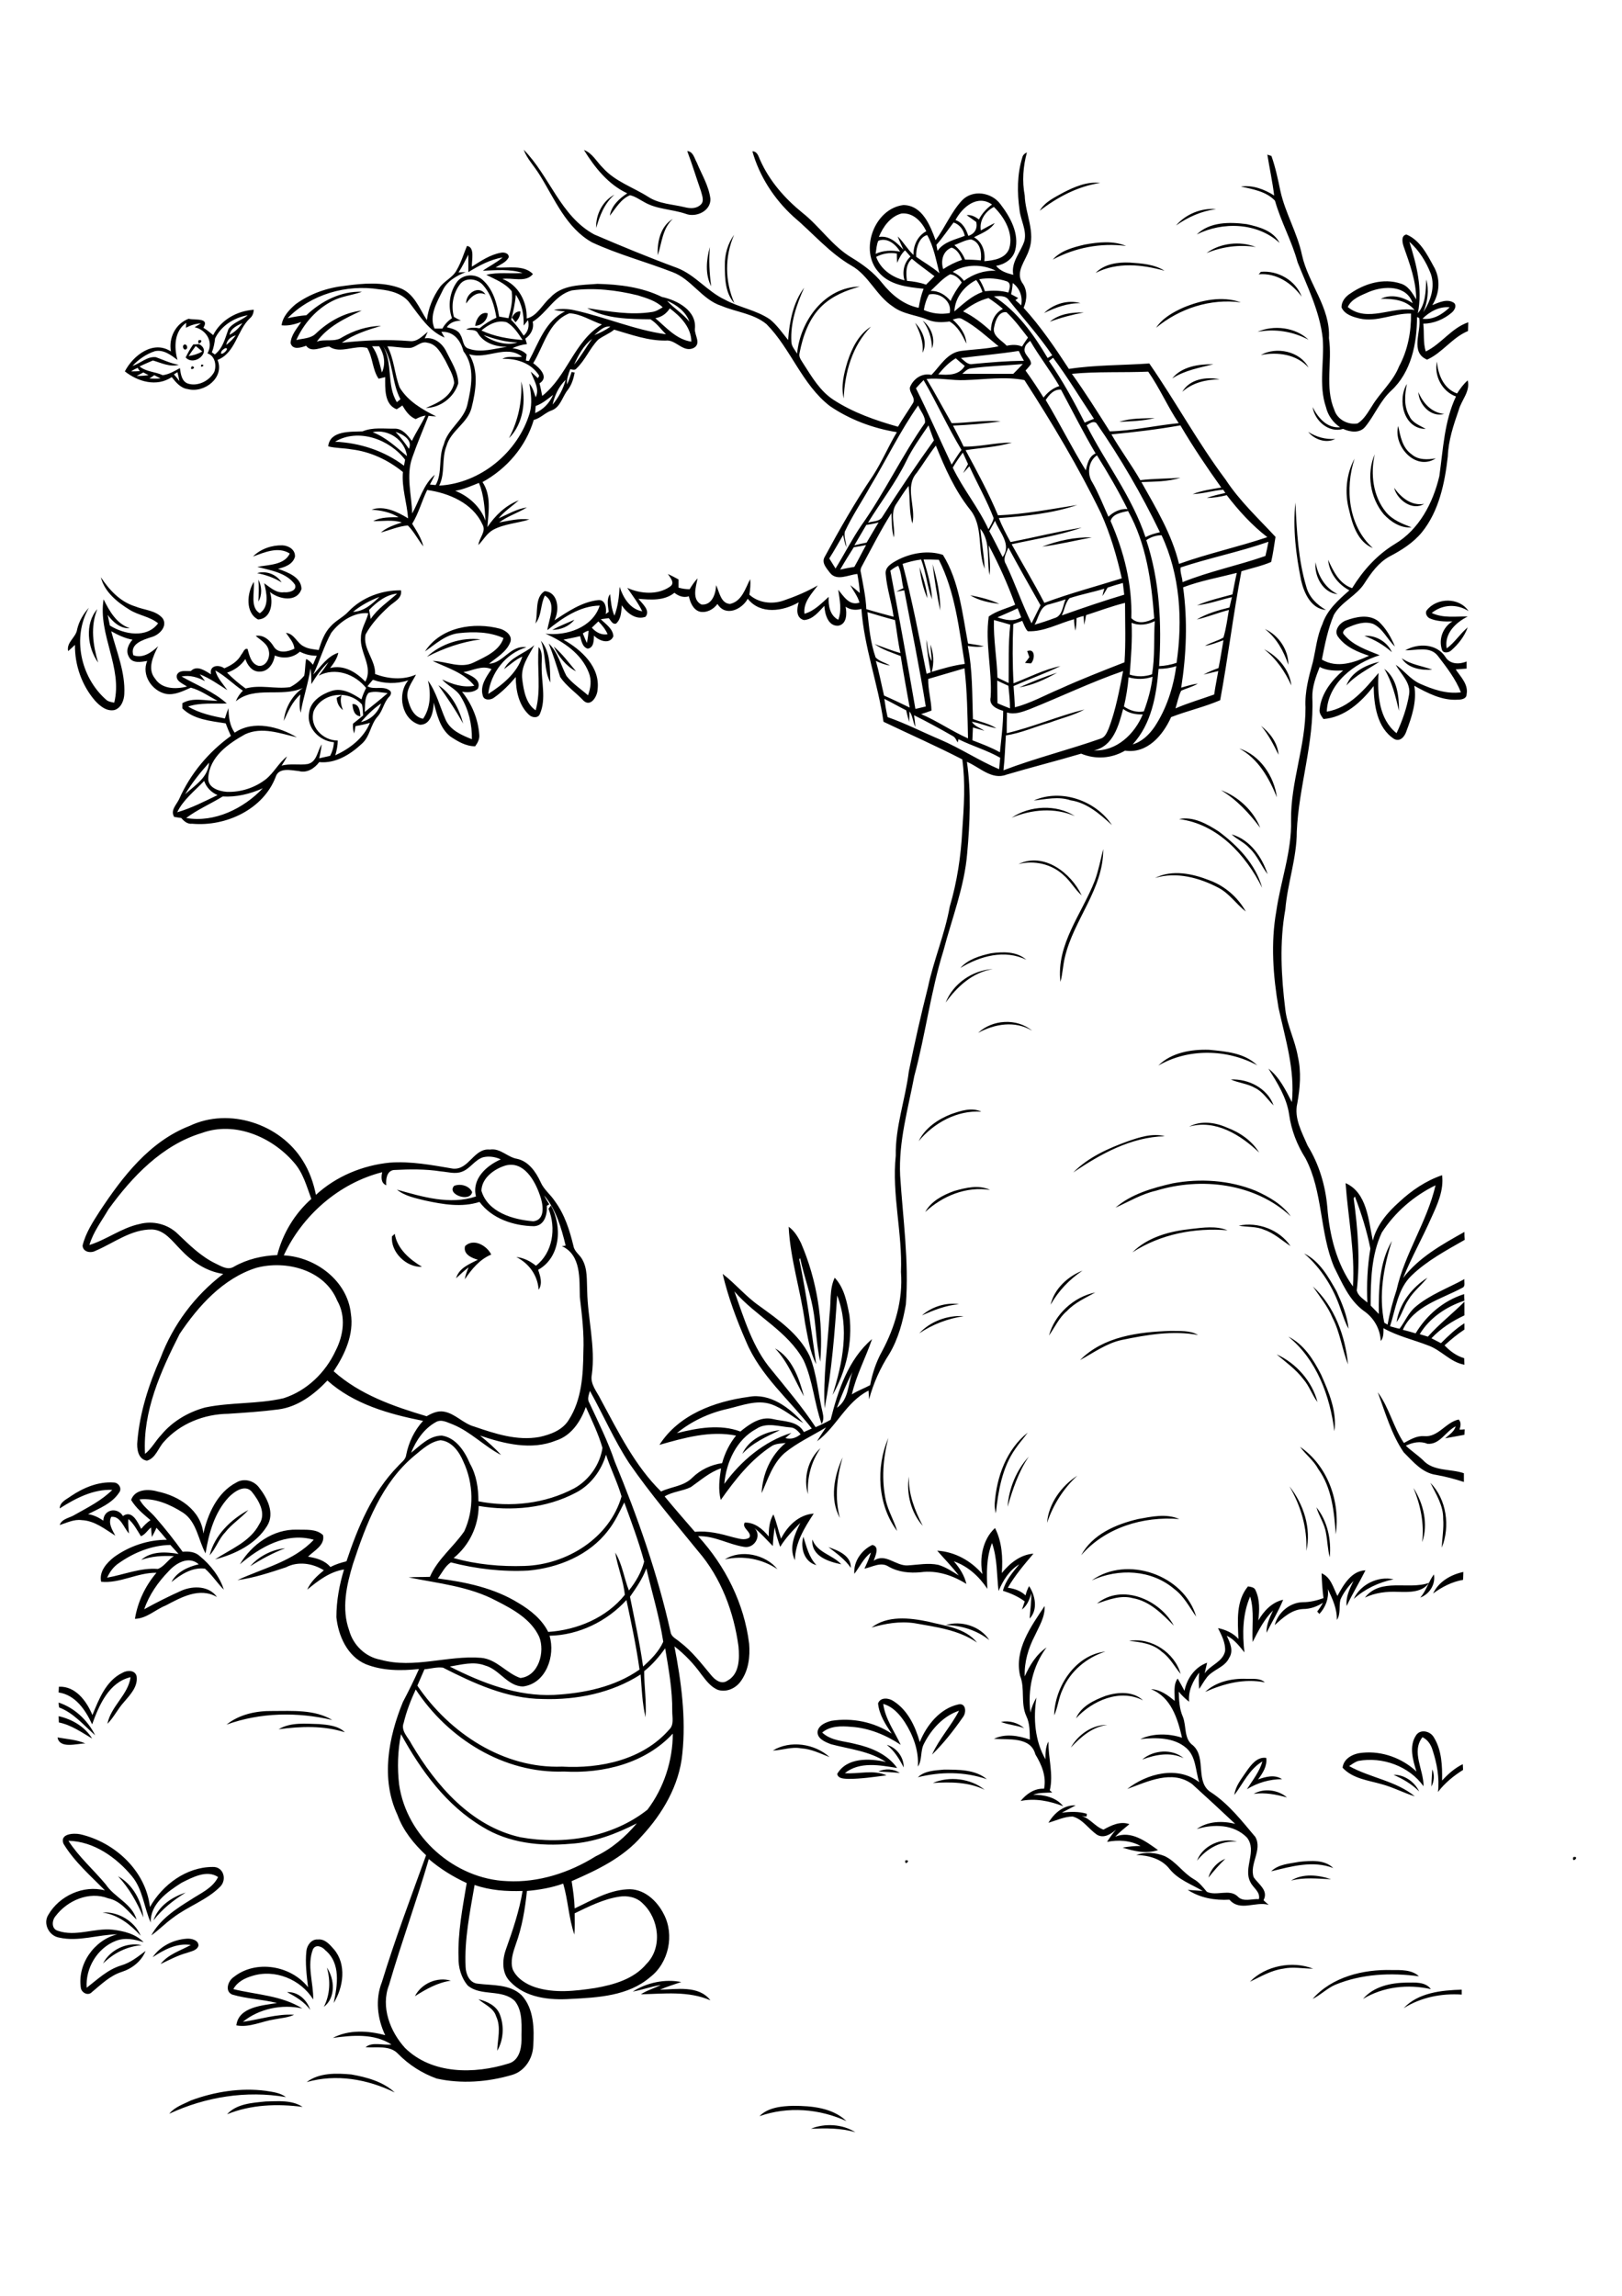 <?xml version="1.0" encoding="utf-8"?>
<!-- Generator: Adobe Illustrator 21.0.2, SVG Export Plug-In . SVG Version: 6.00 Build 0)  -->
<svg version="1.2" baseProfile="tiny" id="Layer_1" xmlns="http://www.w3.org/2000/svg" xmlns:xlink="http://www.w3.org/1999/xlink"
	 x="0px" y="0px" viewBox="0 0 595 842" overflow="scroll" xml:space="preserve">
<g>
	<path d="M297.5,780.7c5.1-2.1,11.6-1.7,16.3,1.3C308.5,780.4,303,780.5,297.5,780.7 M278.6,776.1c3.1-3.2,8.1-3.7,12.4-3.8
		c6.8,0,14.4,0.7,19.5,5.6C300.6,773.4,289.1,772.4,278.6,776.1 M83.3,775.4c3.5-3.9,9.3-4.2,14.2-4.7c4.5-0.1,9.6-0.6,13.5,2
		C101.8,771.5,92.1,771.8,83.3,775.4 M70.1,770.3c8.7-3.2,18.2-4.7,27.4-3.5c2.5,0.4,5.3,0.7,7.4,2.3c-14.5-2.5-29.5-0.1-42.8,6.1
		C64.1,772.7,67.3,771.7,70.1,770.3 M112.5,763.6c4.6-3.5,10.9-3.3,16.4-2.8c5.6,1,11.6,2.6,15.9,6.6
		C134.8,762.5,123.3,760.5,112.5,763.6 M175.5,733.2c3.2,0.8,6.7,2.4,7.9,5.7c1.6,4.2,1.3,9.3-1,13.2c0.1-4.2,1.5-8.6-0.4-12.6
		C181.1,736.4,177.8,735.2,175.5,733.2 M105.3,730.6c4-0.2,7.3,2.8,8.5,6.5C111.6,734.1,108.5,732.3,105.3,730.6 M514.9,736.5
		c5.3-5.7,13.9-6.6,21.3-6.8c0,0.5,0,1.4,0,1.8C528.8,731,521.2,732.5,514.9,736.5 M500,733.1c3.9-4.6,10.2-5.9,15.9-6
		c3.1,0,6.9-0.4,9,2.4C516.5,727.6,507.4,728.6,500,733.1 M232.1,730.4c5.2-3.3,11.8-4.7,17.8-3.5c-2.6,0.9-5.3,1.7-7.8,2.8
		c6.1-0.1,14.2-1.7,18.5,3.9c-8.1-3.5-16.9-2.4-25.5-2.2c2.3-1.5,4.9-2.2,7.3-3.4C238.9,728.5,235.6,729.8,232.1,730.4 M152.2,732.1
		c2.4-4.7,8.2-7.2,13.2-5.7C160.5,727.1,156.3,729.5,152.2,732.1 M481.5,733.1c7.1-8.1,18.6-10.9,29-10.6c3.3,0,7.4-0.2,10,2.3
		c-10.3-1.4-21-0.9-30.7,3.1C486.8,729.2,484.4,731.7,481.5,733.1 M119.9,721.6c2.9,4.2,3.3,11.1-1.1,14.4
		C121.1,731.5,121.3,726.3,119.9,721.6 M458.5,726.8c5.7-5.9,15.6-7.8,23.2-4.8c-3.7,0-7.4-0.8-11,0
		C466.3,722.6,462.5,724.9,458.5,726.8 M37.8,720.1c2.5-5,8.8-8,14.2-6.7C46.5,713.8,41.7,716.3,37.8,720.1 M112.4,715.5
		c0.2-2.1,1.9-4.4,4.2-4.2c2.6-0.3,4.4,1.9,5.9,3.6c4.7,5.5,3.5,13.9-0.1,19.7c1.4-6.5,2.7-14.6-3.1-19.4c-1.1-1.3-3.5-2.3-4.5-0.3
		c-2.3,5.9,0.2,12.3,0.1,18.4c-4.6-7.4-14.1-11.3-22.5-8.6c-2.7,0.8-5.4,2.2-6.8,4.8c8.5,2.1,17.7,2.3,25.3,7.1
		c-7.4-1.7-16,0.1-21.8,4.9c6.3-0.9,12.5-3,18.8-2.6c-2.3,1.1-4.9,1.2-7.3,1.7c-4.6,0.7-9.1,3.1-13.9,2.2c0.8-6.8,9.6-7.3,14.9-8.2
		c-5.4-1.4-11-1.5-16.4-3.1c-2.9-1.2-1.5-5.1,0.5-6.4c8.1-6.5,21-4.3,27.3,3.7C112.5,724.4,111.9,719.9,112.4,715.5 M56,717.8
		c2.8-4.1,7.7-6.5,12.6-6.8c1.6-0.1,4.3,0.5,4.2,2.6c-0.6,1.8-2.7,2-4.2,2.6c-3.4,0.9-6.5,2.6-9.7,4.1c2.8-3.6,7.3-4.9,11.1-7
		C64.8,712.5,60.1,715.1,56,717.8 M37.6,701.4c5.8-0.4,11.8,3.2,14,8.5C47.8,705.8,43.3,702.2,37.6,701.4 M56.3,704.3
		c1.7-5.2,6.8-8.6,11.8-10.2C63.6,696.9,59.5,700.1,56.3,704.3 M473.6,689.7c4.3-2.7,10-2.1,14.7-0.5
		C483.3,689,478.4,688.4,473.6,689.7 M43.3,688.1c5.4,3,8.7,9.1,9.3,15.1C50.3,697.7,47.4,692.5,43.3,688.1 M466.3,686.3
		c2.8-2.7,6.8-2.8,10.4-3.5c4.1-0.4,9.1-0.9,12.4,2.3C481.6,682.2,473.7,684.5,466.3,686.3 M443.3,688.6c0.8-3.1,3.2-5.7,6.2-6.9
		C447.3,683.8,445.3,686.1,443.3,688.6 M332.1,682.3C334.5,681.8,331.7,684.7,332.1,682.3 M577.1,681.1
		C579.8,680.5,576.5,683.8,577.1,681.1 M439.1,682.4c2.1-5.6,9-8.6,14.7-7C447.9,675,442.7,677.9,439.1,682.4 M23.3,676.2
		c-1.5-3.7,3.7-4,6.1-3.5c12.7,2.9,24.1,13.4,25.6,26.7c4.6-8.2,13.4-14.7,23-14.7c4-0.2,5.4,4.7,2.7,7.3
		c-4.9,4.9-11.7,7.1-17.2,11.3c-2.8,2-5.2,4.5-8,6.5c3.2-5.9,9-9.7,14.5-13.1c3.6-2.4,8-4.2,10-8.3c-4.1-2.8-9.4,0.1-13.4,2.1
		c-5.2,3.3-11.6,7.8-11.3,14.6c-2.5-5.6-2.9-12.2-6.9-17c-5.7-6.9-14-12.8-23.3-13c3.8,5.9,9.2,10.6,13.7,16
		c3.2,4.8,9.6,7,11.3,12.9c-3.1-3-5.9-6.9-10.4-7.8c-7-2.7-15,0.8-19.3,6.5c-1.4,1.6-1.6,4.7,0.8,5.4c6.6,2.3,13.4-1.1,20.1-0.4
		c4.1,0.5,8.4,1.5,11.4,4.6c-3.3-1.1-6.9-1.8-10.2-0.5c-6.8,2.6-11.2,10-10.7,17.2c4-3.1,7.7-6.7,12.7-8.2c3.4-1,6.1-3.2,8.9-5.3
		c-1.5,3.8-5,6.5-8.8,7.7c-4.3,1.4-7.5,4.6-10.9,7.4c-1.3,1.4-3.5,0.4-4-1.3c-1.5-8.8,4.8-17.8,13.3-19.9
		c-7.1,0.1-14.2,2.8-21.3,1.2c-3.7-0.6-6-5.1-4-8.3c4-7,12.9-11.1,20.8-9C33.2,687.9,27.3,682.8,23.3,676.2 M384.6,668.5
		c2.1-3.6,5.7-6.6,10-6.4c-1.7,0.9-3.4,1.8-5.1,2.7c3.1-0.4,6.2-0.5,9.2,0.4l-0.1,1c-0.5,0-1.3-0.1-1.8-0.2c3.1,0.9,5,4,8,5
		c2.9-1.6,6.2-3.2,9.5-2c-1.8,1.5-3.6,2.9-5.2,4.6c5.8-2.4,11.2,1.7,15.7,4.9c-4.3,1.5-8.8,0.4-13-0.9c2.2-0.4,4.4-0.6,6.6-0.6
		c-3.8-2.1-8.2-2.3-12.3-1.5c1-1.6,2.1-3.1,3.3-4.5c-1.9,1.7-4.6,3.4-7.1,1.8c-3-2.1-5.1-5.6-8.8-6.6
		C390.5,666.2,387.6,667.6,384.6,668.5 M459.9,657.9c3.7-2.2,9-1.5,12.2,1.3C468.1,658.1,464,657.3,459.9,657.9 M342.2,653.9
		c6-2.6,13.9-1.7,19,2.5C355.3,653.5,348.7,653.5,342.2,653.9 M511.2,650.9c4-0.1,7.7,2.6,9.4,6.1
		C517.9,654.3,514.6,652.4,511.2,650.9 M525.4,648.9c0.9,2,0.7,4.4-0.3,6.3C525.1,653.1,525.3,651,525.4,648.9 M336.7,651.8
		c2.5-2.4,6.2-2.5,9.5-2.8c5.3,0,11.5-0.1,15.8,3.5C353.8,649.7,345.1,649.7,336.7,651.8 M322.2,649.7c2.5-1.2,5.6-1,7.9,0.5
		C327.5,650,324.9,649.8,322.2,649.7 M457.2,649.7c1.7-2.4,3.9-5.5,7.3-5c0.4,3-1.3,5.6-3,7.9c2.8-1,6.1-1.9,8.8-0.1
		c-4.6,0-9,1.3-12.9,3.7c2.1-3.3,4.6-6.4,5.7-10.2c-4.8,2.8-7.1,8.1-10.3,12.3C453.2,655,455.4,652.4,457.2,649.7 M419,645.3
		c4.1-3.5,10.9-4.1,15.2-0.5C429.2,642.4,423.9,643.5,419,645.3 M325.3,639.9c3.6,1,6.3,4.6,6.2,8.3
		C329.9,645.1,328.1,642.1,325.3,639.9 M283.5,642c6.4-3.9,15.4-2.5,20.8,2.4c-3.4-1.3-6.7-3-10.4-3.2
		C290.4,640.5,287,641.9,283.5,642 M21.1,637.2c3.4,0.6,7,0.8,10.2,2.2C28.2,639.4,21.9,641.5,21.1,637.2 M519.4,636.5
		c1.5-2.5,5.3-1.7,6.6,0.7c2.9,4.7,3.1,10.5,3,15.8c2.2-2.4,4.7-4.6,7.6-6c0,0.5,0.1,1.6,0.1,2.1c-3.5,2.2-6.7,4.8-9.2,8.1
		c0.6-5.2-0.4-10.5-2-15.4c-0.6-2-1.8-3.8-3.7-4.7c-4.2,5.4,0.5,12,0.4,18c-5.3-7.4-15.1-10.9-23.9-9.3c-1.3,0.4-2.3,1.2-3.4,1.9
		c7.7,4.3,17.2,5.4,24.1,11.1c-4.2-1.3-8.1-3.4-12.3-4.5c-4.9-1.4-10.5-2-14.2-6c0.4-3.6,4.2-5.3,7.4-5.5c7.1-0.7,14.5,2,19.7,6.9
		C518.3,645.5,516.8,640.5,519.4,636.5 M392.8,640.9c2.7-4.7,7.8-8.4,13.4-8.3C400.7,633.3,396.5,637,392.8,640.9 M102.2,634.2
		c4.5-2.7,10-2,15-1.9c3.2,0.3,6.9,0.6,9.3,3C118.7,632.8,110.3,633.1,102.2,634.2 M367.2,631.5c3-0.6,6.2,0.3,8.5,2.3
		C372.9,632.7,369.9,632.6,367.2,631.5 M21.5,629.4c4.9,1.1,9.6,3.8,12.3,8.2c-3.9-2.3-7.7-5-12.2-5.9
		C21.6,630.9,21.5,630.1,21.5,629.4 M83.1,632.5c4.7-3.8,11-5.1,16.9-5c7.3,0,15.4-0.6,21.9,3.3C109.1,627.8,95.5,628,83.1,632.5
		 M21.5,624.4c5.8,1.9,10.7,6.5,13.4,12c-4.2-3.7-7.9-8.2-13.2-10.2C21.6,625.8,21.5,624.9,21.5,624.4 M322.1,624.7
		c0.9-2.4,4-2,5.7-0.8c5.2,3.3,8,9.3,9.6,15c2.5-6.2,7.4-12.3,14.1-13.8c2.9-0.7,3.1,3,1.7,4.7c-3.4,4.9-7.1,9.6-11.3,13.7
		c2.6-5.8,7-10.5,9.9-16.1c-5.7,1.9-10.1,6.7-12.8,12c-1.5,2.7-0.6,6-2.3,8.5c0.4-5.8-1.7-11.5-4.8-16.3c-1.9-2.9-4.4-5.7-7.9-6.7
		c0.7,5.5,4.1,10,6.4,15c-5.4-3.6-11.7-6.2-18.2-6.6c-3.6-0.3-7.6-0.4-10.6,2.1c3.3,3.1,8.1,3.1,12.2,4.2c5.8,1.3,11.8,3.8,15.3,8.8
		c-6.3-1-13.7-2.5-19.2,1.9c5.1,0.4,10.4-1.4,15.3,0.8c-4.7,0.6-9.3,1.3-14,1.3c-1.5-0.1-3.7,0-4.1-1.8c3.5-6.1,11.9-5.8,17.9-4.4
		c-6-4-13.3-4.7-20.1-6.5c-2.2-0.8-5.6-2.2-4.9-5.1c0.7-2.1,3.1-3,5-3.5c7.6-1.2,15.6,0.4,22.1,4.7
		C324.9,632.5,322.5,628.9,322.1,624.7 M405.7,621.9c4.5-1.4,10-1.7,13.6,1.7c-8.5-4.4-18.6,0.1-24.6,6.6
		C396.6,625.7,401.4,623.5,405.7,621.9 M442.1,620.5c3.9-3.7,9.7-5,15-4.8c2.3,0.1,5-0.4,6.9,1.3C456.5,615.5,449,617.4,442.1,620.5
		 M44.9,613.5c1.7-1,4.6-1.1,5.2,1.2c0.6,3.8-2.3,6.8-4.6,9.5c-2.3,2.5-3.7,5.6-6.1,8c1.3-6.5,7.6-10.6,8.5-17.1
		c-7.9,1.8-11.6,10.3-14.1,17.3c-2.4-5.2-6.1-10.8-12.3-11.7c0-0.5,0.1-1.5,0.1-2.1c6.1-0.3,10.2,5.3,12.3,10.4
		C36.3,623.1,38.9,616.4,44.9,613.5 M386.7,629.1c0.2-10.5,7.8-22.2,18.8-23.4c-6.9,2.2-12.9,7.2-15.7,13.9
		C388.3,622.7,388.1,626.1,386.7,629.1 M414.2,601.8c8.1-1.4,16.7,4.3,18.9,12.1c-2.3-2.7-3.9-6-6.9-8.1
		C423,602.8,418.4,602.2,414.2,601.8 M346.9,596c5.6-1.8,12.8,0.4,16,5.5C358.4,597.9,352.7,596.1,346.9,596 M319.7,596.9
		c5.8-4.5,13.9-3.6,20.7-2.2c6.2,1.6,13.7,2.3,18,7.7c-6.8-4.7-15.1-5.7-22.9-7.1C330.1,594.5,324.8,595.4,319.7,596.9 M482.3,592.2
		C482.5,592.4,482.5,592.4,482.3,592.2 M374.2,614.6c-2.2-9.6,4-18.1,9-25.6c0.2,4-2,7.4-3.6,10.9c-2.4,4.6-3.9,9.7-3.7,14.9
		c1.8-4,4.2-8,8-10.6c-5.1,6.8-7,15.5-5.9,23.9c0.4-2,1.2-3.8,2.2-5.5c-1.2,7.6-0.6,15.8,3.3,22.6c0-2.2,0-4.5,1.1-6.5
		c-0.1,6,1.9,12,0.5,17.9c0.2,0.2,0.7,0.6,0.9,0.8c-2.3,0.1-4.8,0-7,0.8c3.9,0,8.4,0.9,11,4.2c-5-1.9-10.3-3-15.6-1.9
		c2.1-2.6,5.1-4.7,8.6-4.5c0.9-4.6-0.9-8.8-3.2-12.6c-1.7-6.6-10-5.3-15.2-5.7c4.1-2,9-1.2,13.2,0.3c-0.1-2.9,0-5.9-1.3-8.6
		C374.3,624.6,376.1,619.3,374.2,614.6 M402.4,588.1c9.2-7.5,23.1-1.4,28.2,8.1c-4.3-4.3-8.8-9-15.1-10.1
		C411.1,584.9,406.6,586.7,402.4,588.1 M457.8,581.8c1.1,0.2,2.4,0.3,2.8,1.5c1.6,3.4,1.4,7.3,1,11c2-3.5,5-6.7,9.1-7.6
		c-1.7,4.2-4.1,8.1-6.1,12.1c-0.1-3,1.2-5.6,2.4-8.2c-3.3,3.3-5.4,7.5-7.5,11.6c-0.3-5.6,0.7-11.3-0.9-16.7
		c-2.8,6.4-2.9,13.7-2.1,20.5c-1.9-2.3-3.7-4.8-6.5-6.1c1.2,2.5,2.6,5.5,0.9,8.1c-1.7,3.7-6.3,4.3-8.5,7.6c-0.9,1.2-1.6,2.5-2.5,3.8
		c-0.2-2-0.2-4,0-6c-2.3,3.1-4.1,6.7-3.7,10.7c-1.4-1.1-2.7-2.3-3.8-3.7c0.1,3.1,0.2,6.3,1.5,9.2c1.4,3.5,0.3,8.1,3.7,10.5
		c5.2,4.6,0.5,13.7,6.9,17.4c6.4,4.3,11.1,10.4,16,16.2c2.7,4.8-2.3,9.9-0.6,14.8c1.8,2.6,5.5,4.8,3.6,8.4c0.6,0.6,1.3,1.2,1.9,1.7
		c-4.9-1.4-10.5,2.6-14.4-1.9c-5.3,0.3-10.7-0.6-15.3-3.6c1.8,0.1,3.7,0.3,5.5,0.4c-4.2-2.5-9-4.1-12.2-8.1c-2.9-3.7-7.7-5-12.2-5.1
		c3.4-1.2,7.1-0.9,10.4,0.4c4.2,2,6.7,6.1,10.6,8.4c2,1.1,3.4,2.9,4.9,4.7c3.5,1.7,8.3-1.2,11.3,1.7c2,2.2,5.2,0.8,7.8,1
		c0.6-2.7-2.1-4.1-3.1-6.2c-2.8-5.2,2.6-11.5-1.3-16.4c-4.8-4.9-12.2-5-18.4-3.1c4-2.9,9.4-3.1,14.1-1.9
		c-5.2-4.9-10.5-9.8-15.8-14.6c-7.4-5.4-16.3-0.9-23.8,1.8c7.3-5.7,18.4-8.6,26.4-2.5c-1.4-4.2-1.1-9.3-4.7-12.5
		c-4.6-4-11.2-3.9-16.9-3.3c4.7-2.2,10.4-2.1,15.3-0.5c-1.6-7-4-14.9-11.4-17.8c3.4,0.1,6.2,2.2,8.7,4.3c0.1-2.7-0.6-5.9,1.1-8.2
		c0.9,1.5,1.7,3,2.5,4.5c0.9-4.5,3.8-8.7,8.3-10.3c-0.3,1.3-0.6,2.6-0.9,3.9c2.1-3.1,6.7-4.2,7.5-8.2c0.2-3-1.3-5.8-2.6-8.4
		c2.8,0.6,5.6,1.8,7.5,4C454,594.2,453.4,587.1,457.8,581.8 M500.7,585.9c5.8-7.4,15.9-2.7,23.5-5.4c-2.5,3.6-7.4,3.4-11.3,3.3
		C508.7,583.6,504.5,584.1,500.7,585.9 M496.6,586.4c2.4-5.3,8.9-8.5,14.6-7.2C505.8,580.3,500.7,582.7,496.6,586.4 M521,585.9
		c2.2-2.5,3-5.8,5-8.5C526.7,581.1,524.3,584.7,521,585.9 M525.7,584.4c2.1-4.4,6.5-6.9,11.1-7.9c0,1-0.1,2-0.1,2.9
		C532.6,580.1,529,582,525.7,584.4 M490.6,585.3c2.2-4,5.1-9.2,10.3-9.4c-2.2,4.4-4.8,8.6-6.9,13.1c-0.4-3.3,1.1-6.3,2.5-9.2
		c-1.9,2-3.7,4.3-4.8,6.9c-0.6,2.4,0.2,5.2-1.3,7.4c0.1-4.1-1.6-7.7-3.3-11.3c0.4,3.4-0.8,6.6-3.1,9.1c-0.3-0.3-0.6-0.6-0.8-0.9
		c0.8-1,1.5-2.1,2.1-3.2c-2.2,1.4-4.6,2.3-7.3,2.3c-4.2,0.2-7.4,3.2-10.4,5.9c1.2-4.6,5.5-8.3,10.3-8.4c2.6,0,5.1-0.6,7.6-1.5
		c-0.4-3-0.6-6-0.7-9.1C488.2,578.4,489.1,582.3,490.6,585.3 M400.5,579.6c12.9-9.3,33.9-2,38.3,13.3c-2.5-3.5-4.5-7.5-8-10.1
		C422.4,575.6,410.3,575.1,400.5,579.6 M265.9,571.9c5.9-3.8,15-1.8,19.3,3.6C279.6,571.7,272.6,570.4,265.9,571.9 M303.9,567.4
		c3.5,1.2,8.4,3.1,8.2,7.6C310,571.9,306.9,569.7,303.9,567.4 M91.8,574.4c3.2-3.7,8-6.1,12.8-6.6
		C100.2,569.5,95.9,571.8,91.8,574.4 M298,564.6c1.8,4.9,7.4,5.6,10.6,9.1C303.8,572.7,297.5,570.7,298,564.6 M294.7,563.6
		c1.2,3.7,2,7.5,4.8,10.4C295,572.9,293.5,567.6,294.7,563.6 M360.4,577.3c-1.2-5.8,0.1-12.8,4.6-16.9c2.6,5.1,2.9,10.9,2.5,16.5
		c2.9-3.6,6.9-6.8,11.6-7.1c-3.4,4-6.8,8-9.4,12.5c2.4,0.3,4.7,1.1,6.5,2.8c0.3-1.2,0.7-2.3,1.3-3.4c2.3,3.4,3.3,8.7,0.2,11.9
		c0.2-3.1,0.7-6.2,0.6-9.3c-0.6,2.3-1.5,4.5-3.4,6c0.3-1,0.7-2,1-3c-2.4-1.8-5.2-3-8-3.9c1-3.8,3.6-6.8,6-9.7c-3.7,2.2-6,6-7.6,9.8
		c-0.7-5.9-0.4-11.9-2.4-17.6c-2.1,5.3-2,11.1-1.7,16.8c-3-4.5-7.1-8.3-12.3-10.1c2.1,2.4,3.9,5.2,4.6,8.3
		c-4.9-3.1-10.8-5.1-16.7-4.3c-4,0.4-8.3,0-11.9-2.1c-2.8-1.8-5.9,0.2-8.8,0.8c0.9-1.9,1.8-3.9,2.4-5.9c-2.7,2-4.1,5.2-6.1,7.8
		c-0.4-4.5,2.7-8.8,6.6-10.6c2.8,0.6,1.1,4,0.5,5.8c4.3-3,8.1,2,12.5,1.7c3.7-0.2,7.5-1,11.2-0.2c2.7,0.8,5.1,2.4,7.5,3.9
		c-2.4-3.2-5.3-6.1-7.9-9.1C350.3,569.1,356.2,572.4,360.4,577.3 M417.5,557.1c5-0.9,10.3-2.1,15.1,0c-13.2-1.1-27.2,3.1-36,13.3
		C400.7,562.7,409.4,559,417.5,557.1 M76.9,570.4c1.8-7.3,7.7-13.1,14.2-16.6c-2.7,3-6.1,5.1-8.6,8.3
		C80.2,564.5,79.2,567.9,76.9,570.4 M482.9,552.8c4.1,5.1,5.5,11.9,4.9,18.3c-0.8-2.9-0.8-5.9-1.4-8.9
		C485.9,558.8,483.8,556,482.9,552.8 M518.5,545.7c3.7,5.7,5.5,13.3,3.2,19.9C522.5,558.7,521.1,552,518.5,545.7 M473,545.1
		c5.2,6.5,8.1,15.4,6.2,23.7C479.6,560.4,477.2,552.3,473,545.1 M524.7,543.8c6,6.1,7.3,16,4.2,23.8c0.1-3.5,0.8-7.1,0.5-10.6
		C529.5,552.2,526.8,548,524.7,543.8 M43.7,573.2c-2,1.3-3.4,3.2-4.4,5.4c6.2-1.1,12.2-3.7,18.6-3.2c2.3-0.8,3.7-3.4,5.9-4.7
		c-4.1-0.2-8.1,0-12,1.4c3.7-3.3,9.1-3,13.7-2.2c-1-1.1-2-2.2-3-3.3C55.7,566.7,49.1,569.4,43.7,573.2 M86.7,543.7
		c2.8-1.7,6.4-0.7,8.3,1.8c3,3.8,5.9,9.4,3,14.1c-4.1,6.7-11.8,10.4-19.1,12.3c5.7-3.8,12.8-6.4,16.2-12.9c2.7-4-0.2-8.8-2.8-12
		c-2.5-2.7-6.3,0-8.3,2c-5.3,5.6-7.4,13.3-8.6,20.7c-2.7-5-3.2-11.5-8.2-14.9c-4.7-3-10.3-5.5-16-4.9c1.3,2.7,4,4.4,5.9,6.7
		c3.5,4,6.8,8.2,9.9,12.5c2.2-0.2,4.6,0,6.3,1.6c3.9,3.2,7.3,7.5,8.8,12.3c-2.4-2.4-4.3-5.4-6.9-7.7c-4.7-0.6-8.8,2.1-12.3,4.9
		c1.9-3.7,6.1-5.6,10-6.5c-3.6-3.2-8.3-0.5-11,2.5c-3.9,4-7.2,8.7-9,14c4.5-2.5,9.1-4.8,13.8-6.9c4.3-1.8,10-1.7,12.9,2.4
		c-6.4-3.7-13.1,0.1-18.8,3.1c-3.8,1.5-7,4.8-11.3,4.9c1-6.2,3.8-12.1,7.9-16.9c-7-0.1-13.4,4-20.3,3.3c-0.8-3.8,2-6.9,4.8-9.1
		c5.6-4,12.4-6.3,19.3-6.3c-1.2-1.5-2.5-3-3.8-4.4c-0.5,1.2-1.1,2.3-1.7,3.4c-0.1-1.2-0.2-2.4-0.3-3.5c-1.3,1-2.1,2.6-3.7,3.2
		c-1.4-2.2-2.6-4.6-4.6-6.3c-0.2,1.8,0.1,3.6,0.2,5.3c-1.9-2.1-3.1-6.5-6.5-6.1c-1.2,2.4,0.4,4.8,1.5,6.9c-3.8-2.4-7.6-5.5-12.3-5.7
		c-2.9-0.4-5.5,1-8.1,1.8c0.8-2.4,3.8-2.6,5.6-3.8c4.8-2.7,9.8-5.2,13.7-9.1c-7-0.3-13.5,3.1-19.3,6.8c0.1-2.4,2.5-3.3,4.1-4.5
		c4.6-3.1,10.1-5.4,15.7-5c1.8,0,3.2,2.2,2,3.7c-2.6,4-7.3,5.8-11.4,7.9c2,0.3,3.9,1.2,5.6,2.4c0.1-4.2,5.2-5.1,7.2-1.7
		c3.4-2.4,5.4,2.3,6.7,4.7c1-1.2,2.1-2.3,3.4-3.2c-2.6-2.2-5.3-4.4-7.1-7.4c1.4-4,6.3-4.1,9.7-3.1c7.8,1.6,15.9,6.8,16.8,15.4
		C76.2,555.4,79.6,547.4,86.7,543.7 M384.1,558.5c0.5-7,5.3-13.6,11.1-17.3C390.1,545.9,386.3,551.9,384.1,558.5 M338.5,559.6
		c-4.3-4.8-6.1-11.8-5.1-18.1C333.2,548,335.6,554,338.5,559.6 M308.1,556.7c-3.8-6.8-2.1-15.5,1-22.2
		C307,541.7,306.1,549.3,308.1,556.7 M369.6,552.6c0.5-6.7,3.2-13.4,7.8-18.4C373.6,539.8,371.5,546.2,369.6,552.6 M296.4,548
		c-1.8-5.8,0-12.9,4.6-16.9C297.6,536,296,541.9,296.4,548 M476.9,530.6c10.2,7,14.8,20.1,13.1,32.1c-0.6-8.2-1.4-17-6.4-23.9
		C481.9,535.6,479,533.5,476.9,530.6 M329.1,561.5c-7.2-9.6-7.9-23.4-3.2-34.2c-2,7.5-2.6,15.5-0.9,23.2
		C325.9,554.3,328,557.7,329.1,561.5 M364.9,551.3c0.7-9.7,4.3-19.7,12.1-25.9c-1.4,2-3.1,3.8-4.5,5.9c-4.9,6.9-6.3,15.5-7.2,23.7
		C365,553.8,364.8,552.5,364.9,551.3 M272.3,533.2c2.4-5.3,8.3-8.1,13.8-8.7C281.1,526.9,276.1,529.1,272.3,533.2 M505.4,510.6
		c4.2,5.6,5.7,12.8,9.6,18.6c2.3-1.2,4.6-2.7,7.4-2.5c5.2,0.5,7.9-5.1,12.7-6.1c1,1.1,0.7,2.4,0.3,3.7c0.6,0,1.2,0,1.9-0.1
		c0,0.5-0.1,1.5-0.1,2c-2.4,0.4-4.7,0.9-7.1,1.3c1.5-1.3,3.3-2.4,3.9-4.4c-3.7,1.8-5.8,6.8-10.4,6.4c-2.6-1.1-5.4-0.5-7.9,0.7
		c2,1.9,4.3,3.4,6.3,5.3c3.8,4.2,10.1,3.1,15,4.8c0,1.1,0,2.1,0,3.2c-3.4-1.1-6.8-2-10.2-2.6c-5.1-0.7-8.5-4.9-11.9-8.3
		C510.4,526,508.2,518.1,505.4,510.6 M468.3,496.7c7.1,3.2,13,9.8,15,17.5c-2-2.6-3-5.9-5.2-8.4
		C475.4,502.2,471.7,499.6,468.3,496.7 M284.3,494.5c6.3,3.5,8.9,11.1,10.6,17.6C291.5,506.1,289.1,499.5,284.3,494.5 M472.6,490.2
		c5.7,2.8,9.2,8.4,12,13.9c2.9,6.5,5.9,13.6,4.9,20.8C487.9,512,483,498.6,472.6,490.2 M396.2,498.8c8.6-8.7,21.5-10.3,33.1-10.7
		c3.4,0.1,7.1-0.3,10.2,1.5c-9.3-1.7-18.7-0.1-27.9,1.8C405.9,492.6,401.2,496.1,396.2,498.8 M337.2,489c4.1-4.4,10.3-6.7,16.3-6.3
		C347.6,483.6,342.1,485.7,337.2,489 M338.2,482.4c3.7-3.2,8.8-4.8,13.6-4.1C347,478.7,342.5,480.5,338.2,482.4 M384.8,489.8
		c2.1-7.8,9.1-14.2,17-15.8c-3.6,2-7.5,3.7-10.4,6.8C388.5,483.2,387,486.7,384.8,489.8 M481.6,471.8c7.9,7.2,11.9,18.2,12.9,28.6
		c-2.2-5.6-2.9-11.7-5.7-17.1C487.1,479.1,484.1,475.5,481.6,471.8 M512.3,484.9c1-6.7,5.6-12.7,11.3-16.3c-2.2,2.8-5.1,5-6.9,8
		C514.9,479.2,514.2,482.3,512.3,484.9 M304.3,482.1c0.6-4.5-0.1-9.3,1.9-13.5c3.5,3.7,4.5,9,5.4,13.8c1.2,10-1.2,20.5-6.2,29.2
		c3.7-11.7,6.3-24.7,1.7-36.5c-0.9,13.8-2,27.8-4.6,41.4C301.9,505,303.6,493.5,304.3,482.1 M385.4,478.5
		c1.3-5.8,6.3-10.4,11.7-12.5C392.3,469.2,388.3,473.4,385.4,478.5 M478.4,459.7c5.7,2.8,8.9,8.6,11.9,13.9c2,4.4,3.9,8.9,4.4,13.7
		c-1.3-2.2-2-4.7-2.9-7.1C489.2,472.4,484.7,465.1,478.4,459.7 M170.6,457c3.1-3,8-0.2,9.6,3.1c-4.3,1.8-7.2,5.4-9.7,9.1
		c0.2-1.5,0.8-3,1.4-4.4c-1.6,1.2-3.1,2.6-4.6,4c1.1-3.8,4.9-5.2,8-6.8C173.1,461.4,169.8,460,170.6,457 M143.8,453.4
		c0.3-0.2,0.8-0.7,1-0.9c0.9,5.5,5.5,9.4,10,12.1C149.1,464.9,143.2,459.2,143.8,453.4 M437,450.7c4.4-0.5,9.1-1.2,13.3,0.5
		c-12.1-1-24.6,1.4-34.9,8.1C421.1,453.6,429.3,451.5,437,450.7 M289.3,449.9c2.1,1.5,3.4,3.7,4.5,5.9c5.9,13.7,8.3,28.7,7.1,43.6
		c-1.3-5.6-1.5-11.5-2.3-17.2c-1-7.1-3.6-13.9-5.1-20.8c-0.1,0.1-0.2,0.3-0.3,0.5c2.6,12.6,4.4,25.6,6.2,38.4
		c-2.4-4.7-3.1-10.1-4.1-15.2C293.7,473.3,289.9,461.8,289.3,449.9 M454.4,449.5c7-1.5,15,1.5,19,7.5c-3.2-2.1-6.1-4.8-9.7-6
		C460.8,449.7,457.5,450.1,454.4,449.5 M201.2,443.3c0.3-0.4,0.6-0.8,0.9-1.2c4.2,7.6,3.6,19-4.7,23.6c0.8,2.3,1.7,5,0.2,7.3
		c-0.4-5.3-3.5-9.6-8.2-12c2.7,0.3,5.1,1.5,7.2,3.2C202.8,459.4,204.1,450.4,201.2,443.3 M350,436.8c4.2-1.2,9-2.4,13.2-0.4
		c-8.7-1.4-17.5,2.2-23.8,8.1C341.5,440.6,345.8,438.3,350,436.8 M166.6,434.9c2.3-0.9,5.5-0.1,6.6,2.3
		C172.4,441.1,163.7,438,166.6,434.9 M430.1,434c10.1-1.9,20.9-1.2,30.5,2.7c4.9,2.2,9.8,5,12.9,9.4c-13.1-12.2-32.9-14.5-49.5-9.4
		c-5.3,1.2-9.9,4-14.8,6.2C415,437.9,422.7,435.7,430.1,434 M413.6,418.6c4.3-1.5,9.1-3.1,13.7-1.9c-12.4,0.3-23.6,6.5-33.6,13.3
		C399.1,424.5,406.4,421.2,413.6,418.6 M436.2,413.2c4.3-2.3,9.5-1.6,13.8,0.3c4.8,1.8,9.2,4.8,11.9,9.2
		C455.2,416.3,445.9,410.4,436.2,413.2 M348.9,408.6c3.5-1.2,7.5-2.6,11.1-0.9c-8.9-0.6-17.4,4.1-23,10.8
		C339.4,413.6,344.1,410.5,348.9,408.6 M451.5,395.9c6.5-0.3,13.4,3.2,15.7,9.5c-2.3-2.2-3.9-5-6.8-6.4
		C457.7,397.4,454.4,397.2,451.5,395.9 M424.9,390.8c4.8-4.8,12.1-6,18.6-5.8c6.1,0.6,13,1.1,17.7,5.7
		C450.1,384.7,435.9,384.4,424.9,390.8 M358.8,378.8c5.2-4.9,14.2-5.5,19.8-0.8C372.3,374.2,364.9,375.5,358.8,378.8 M346.9,367.7
		c2.7-7,9.9-11.9,17.3-12.3C356.8,356.6,351.1,361.8,346.9,367.7 M363.6,349.6c4.4-0.6,9.4-0.7,12.9,2.4c-7.9-3.9-17-1.4-24.2,3
		C355.1,351.8,359.5,350.5,363.6,349.6 M423.7,322c6.3-3.2,13.8-1.6,20.1,0.9c5.6,2.1,10.3,6.2,13.2,11.4c-3.5-2.7-6-6.6-10-8.7
		C440,321.9,431.6,319.6,423.7,322 M373.6,316.9c9.3-4.5,19.3,3.2,23.2,11.5c-2.5-2.2-4.1-5.3-6.7-7.5
		C385.8,316.9,379.4,315.4,373.6,316.9 M401.6,323c1.4-3.8,2.1-7.7,3.1-11.6c0.1,14.7-10.9,25.9-14.1,39.8c-0.7,2.9-0.8,6-1.6,8.9
		C387.4,346.3,396.9,335.1,401.6,323 M451.8,306c6.7,1.9,11.1,8.2,13.2,14.6c-2.4-3.1-3.8-6.9-6.7-9.6
		C456.4,308.9,453.8,307.9,451.8,306 M432.5,300.4c5.2-1.1,10.3,1.8,14.5,4.5c7,5.2,13.6,12,16,20.7
		C457,313.5,446.5,302.1,432.5,300.4 M371.1,299.9c6.6-4.5,16.5-5,23.2-0.6C386.9,296.1,378.5,296.8,371.1,299.9 M379.2,293.6
		c10-4.5,22.8,0,28.7,9c-4.4-4-9.1-8.2-15.2-9.1C388.3,292,383.7,293.1,379.2,293.6 M447.9,289.8c6.3,2.3,11.9,7.5,14.4,13.8
		C458.2,298.2,453.7,293.3,447.9,289.8 M454.6,274.5c7.6,2.4,12.8,10.2,13.8,17.9C465.5,285.3,461.6,278.3,454.6,274.5 M462.6,266.2
		c3.3,2.6,6.1,6.3,6.4,10.6C467.2,273.1,465.3,269.4,462.6,266.2 M129.3,258.2c2.5-0.1,2.8,2.7,2.9,4.5
		C129.9,262.5,129.4,260.1,129.3,258.2 M123.5,255.9c0.6-0.3,1.2-0.6,1.8-1c-0.6,1.9-0.2,3.7,0.5,5.5
		C124.3,259.3,123.6,257.7,123.5,255.9 M160.8,251.3c4.8,3.1,7.7,8.7,9.1,14.1C167.2,260.5,164.1,255.9,160.8,251.3 M373.9,252.1
		c4.5-2,9.2-3.9,13.9-5.4C383.5,249.1,378.9,251.3,373.9,252.1 M507.8,245.3c4.7,3.5,5.4,9.9,5.4,15.4
		C511.9,255.4,510.7,250.1,507.8,245.3 M493.9,251.4c1.8-5,7.3-7.6,12.1-8.7C501.9,245.4,497.3,247.6,493.9,251.4 M514.2,241.4
		c3.4,2.4,7.5,2.8,11.2,4.2C521.4,245.9,516.4,245.1,514.2,241.4 M463.7,238.1c5.1,2.6,9.4,7.6,10,13.3
		C471.4,246.3,468.2,241.6,463.7,238.1 M376.8,238.8c3-1.2,2.9,3,1.4,4.5c-0.5,0-1.6-0.1-2.2-0.2c0.6-0.7,1.1-1.4,1.6-2.1
		C377.3,240.3,377.1,239.5,376.8,238.8 M203.1,237.1c3.1,2.6,5.6,6,8.2,9.1C207.6,244.3,204.9,240.7,203.1,237.1 M198.4,235
		c3.6,4,3.3,10.2,3.5,15.3C199.4,245.7,200.4,239.9,198.4,235 M156.6,240.9c5.1-4.8,12.8-7.3,19.7-6.4
		C169.4,235.4,162.8,237.7,156.6,240.9 M500.5,233.2c4.2-0.3,8.4,2.2,10.1,6C507.6,236.5,504.2,234.6,500.5,233.2 M464,230.7
		c5,2.2,8.7,7.7,8.6,13.1C470.9,238.8,468.3,234,464,230.7 M202.6,231c2.6-1.4,5.4-2.5,8.1-3.7C208.8,229.7,205.7,231,202.6,231
		 M36,243c-3.9-5.4-5-14.3-0.3-19.6C33.1,229.7,34.1,236.6,36,243 M523.4,223.8c3.7-4.7,11.9-4.8,15.3,0.3
		c-4.3-2.7-9.5-2.5-13.5,0.7c4.2,2,8.8,1.2,13.2,1.3c-4.4,2.2-8.7,6.3-7.7,11.7c3-2.2,4.9-5.4,7.7-7.7c-1.2,3.3-3.4,6.1-6,8.4
		c-0.9,0.9-2.9,1.2-3.4-0.1c-1.4-3.9,0.3-8.4,3.8-10.5c-2.9,0.1-5.9,0-8.5-1.2C523.3,226.1,522.7,224.7,523.4,223.8 M355.9,218.3
		c3.6,0.7,7.4,1.6,10.7,3.2C362.9,221,359.1,220.3,355.9,218.3 M94.8,212.6c1.3,2.5,1.4,5.6,0,8C94.9,218,95,215.3,94.8,212.6
		 M81.7,292.1c-4.4,2.7-9.3,4.8-13.4,7.9c10.4,1.8,21.1-3.5,28.1-10.9C91.7,291.2,86.7,292.4,81.7,292.1 M65,297.9
		c5.2-1.5,10-4,14.8-6.3c-2.3-1-4.1-2.8-4.9-5.2C71.4,290.1,67.2,293.3,65,297.9 M67.9,291.3c3.7-3.4,8.4-6.1,8.8-11.6
		C73.5,283.3,70.4,287.1,67.9,291.3 M132.4,264.8c3.6-0.8,6.2-3.4,7.4-6.8C137,259.9,134.6,262.3,132.4,264.8 M115.1,260.7
		c-1.8,5.6,3.2,10.9,8.8,10.9c0,1.8-0.4,3.6-0.9,5.4c5.4-2.5,10.4-6.3,12.7-11.9c-1.7,0.5-3.5,0.9-5.3,1.2c-0.1,0.9-0.3,1.8-0.5,2.7
		c-0.4-1.1-0.5-2.4-0.4-3.6c1.3-1,2.5-2,3.7-3c-0.1-1.3-0.1-2.7-0.4-4C128,252.9,118.2,253.9,115.1,260.7 M135.2,254.1
		c-1.6,1.9-1.2,4.7-1.4,7c2.8-2.3,5.7-4.5,8.4-6.9C139.9,254,137.5,253.3,135.2,254.1 M114.2,250.9c0-1.9,0-3.9-0.3-5.8
		c-0.8,5.5-2.7,10.8-3.6,16.3c-0.6-2.2-0.4-4.5-0.1-6.7c-3,2.6-4.5,6.2-6.1,9.7c0.5-4.8,3-9.3,7-12.1c-7.8,3.6-17.6-0.9-24.6,4.9
		c0.6-1.5,1.5-2.8,2.6-3.9c-3.5-2.3-6.4-5.4-10.1-7.4c0.7,2.8,2.8,4.9,4.4,7.2c-3.3-2.1-6.5-4.4-10.1-5.8c0.6,0.8,1.3,1.6,1.9,2.5
		c-2.6-1.4-5.5-2.3-8.6-1.7c5.6,3.2,11.7,5.5,16.6,9.9c-4.7,0.2-9.6-0.4-14.2,1.1c4.1,2.5,8.9,3.5,13.5,4.4c0.4-1.3,0.8-2.5,1.3-3.8
		c0.1,3.2,0.4,6.4,2.3,9c6.9-4.7,16.2-2.2,22.8,1.7c-6.1-1.4-12.8-4-19-1.1c-6.1,3.4-13,8.2-13.5,15.9c-0.3,3.7,3.9,5,6.8,5.2
		c5.1,0.2,10.3-1.5,14.3-4.6c3-2.4,4.7-6,7.8-8.4c-0.6,1.2-1.3,2.3-2,3.4c3.2-0.9,6.5-0.1,9.6-0.6c3.4-0.8,3.5-4.8,5.1-7.2
		c-0.2,1.7-0.5,3.4-0.9,5.1c1.3-0.3,2.6-0.6,4-0.9c0.8-1.5,1.3-3.2,1.4-5c-5.3-0.4-10.2-5.3-9.1-10.9c0.5-4.1,4.5-6.7,8.2-7.9
		c4-1.3,7.8,1,11,3.1c0.4-1.4,1-2.8,1.7-4.2c-4.1-5.1-11.3-7.7-17.4-4.5c1.3-1.6,2.5-3.2,3.6-5C117.9,245.2,116,248,114.2,250.9
		 M110,239c-2.5,2.3-6.1,2.7-9.2,1.4c-0.4,2.9-2.4,6-5.6,5.9c-2.7,0.1-4.4-2.3-5.2-4.6c-1.6,2.4-4,4.1-6.7,5
		c2.1,2.1,4.4,4.1,6.8,5.8c5.4-1.5,10.9,0.3,16.3-0.5c2-1,3.8-2.5,5.2-4.2c0.4-2,0.3-4.1,0.7-6.1c1,0.4,1.8,1.2,2.5,2.1
		c0.5-1.1,0.9-2.2,1.4-3.3C114,240.5,111.9,240,110,239 M121.5,232.1c-2.7,4.9-4.2,10.3-6.6,15.3c2.8-2.9,5.1-6.7,9.2-8
		c-0.4,2.1-1.7,3.9-3,5.6c5-1.3,9.6,1.5,12.9,5c3-5.5-2.1-10.6-1.6-16.2c0-3.2,2-5.9,2.7-8.9C129.8,224.4,124.6,228,121.5,232.1
		 M129.5,224.4c4.1-0.2,6.9-2.8,9.7-5.5C135.8,220.2,132.4,222,129.5,224.4 M135.4,223.7c0.2,1.1,0.4,2.2,0.6,3.3
		c2.5-3.8,6.4-6.3,9.7-9.3C141.6,218.1,138.2,220.8,135.4,223.7 M37,211.7c3.1,4.7,7.1,9,12.6,10.7c3.4,1.4,7.6,1.4,10.1,4.4
		c1.9,3-1.4,6.2-4.3,6.9c-3,1-7.8,2.4-6.5,6.6c3.4,1.3,6.7-1,9.1-3.3c-1.8,3.6-4.1,8.3-1.1,11.9c2.5,3.9,7.6,3.9,11.7,2.9
		c-1.5-1.1-4.3-2-3.7-4.3c0.9-1.9,3.3-1.3,5.1-1.4c2.3-2.3,5.2-0.1,7.4,1.2c-0.7-3.3,2.8-3.7,4.9-2.2c2.5-1.1,4.9-2.5,6.2-5
		c0.7-0.7,1.1-2.5,2.3-2.1c0.7,2.4,1.3,5.5,4.1,6.2c2.8,0.3,4.3-3.2,3.7-5.5c-0.4-2.6-3-3.9-4.8-5.5c2.9-0.5,5.2,1.6,6.6,3.9
		c1.6,2.7,5.2,2,7.6,0.8c-0.2-2.3-1.9-4-3.1-5.8c3.1,0.3,4,3.8,6.6,5c1.6,0.9,3.5,1,5.4,1.3c1-3.1,2.1-6.4,4.5-8.8
		c1.9-2.1,4.6-3.3,6.5-5.4c4.9-5.1,12.1-7.8,19.2-7.7c0.5,3-2.6,4.2-4.4,5.9c-3.3,3-6.5,6.4-8.6,10.3c-1.1,5.2,3.7,9.3,3.5,14.5
		c4.8,1.8,10.2,2.3,15,0.2c-1.4,2.8-3.9,5.7-3,9c0.7,3,2.2,6.6,5.6,7.2c2.8-4.1,2.9-9.4,1.8-14c3.1,4.3,4.3,9.4,6.4,14.2
		c1.7,4,5.9,5.8,9.7,7.3c0.1-5.4-1.2-10.9-4-15.5c-1.6-2.9-4.9-4-6.9-6.4c3.7,1.7,7.6,3.1,11.8,2.3c-3.8-4.8-10-6.6-15.3-9.1
		c5.1,0.1,10.3,3,15.2,0.5c4.1-2,9.3-4.2,10.8-8.9c-5.1-2.3-10.8-2.4-16.3-1.8c-4.9,0.5-8.6,4-12.5,6.7c5.8-9,18-10.9,27.6-8.3
		c2,0.6,4.6,2.5,3.7,4.9c-1.4,3.6-5,5.6-7.8,7.9c5.2-0.1,7.9-7,13.7-6c-7.6,2.2-13.1,9.4-14,17.1c5.2-3.3,10.6-7.7,12.5-13.7
		c-2.5,1.1-4.5,3-6.7,4.6c2.3-4.5,7.5-5.6,11.1-8.8c-2.1,4-5.1,7.9-4.4,12.7c0.5,4,1.4,8.9,4.9,11.2c2.1-7.5,0.4-15.5,1.1-23.2
		c1.7,2,1,4.8,1.1,7.2c-0.1,5.7,1.7,11.8-0.6,17.2c-0.6,1.8-2.9,1.6-4.1,0.4c-3.7-3.5-4.8-8.9-4.8-13.8c-2.3,2.7-4.9,5.4-7.9,7.5
		c-1.2,1-3.8,1.2-4.2-0.7c-1.1-3.6,1.3-6.9,3.2-9.7c-3.5-1.5-6.8,0.5-10.3,1.1c2.4,1.1,6.8,2.7,5.3,6.1c-1.6,1.4-3.8,1.4-5.8,1.1
		c3.6,4.5,5.9,10,6.3,15.7c0.2,1.6-0.6,3.1-1.5,4.3c-3.4,0-6.4-1.8-9.1-3.6c-3.8-3-4.9-8-6.1-12.4c-0.1,3.2-1,8.2-5.1,8.1
		c-6.6-1.8-8.5-11.3-4.2-16.3c-4.2,1.4-8.9,1.3-13-0.2c-0.7,0.8-1.4,1.6-2,2.4c2.5,1.4,5.7-0.3,8.1,1.5c0.9,0.6,0.5,1.7-0.1,2.3
		c-2,2-2.3,5-4.2,7.2c-2.7,2.9-2.8,7.4-5.9,10.1c-4.2,3.9-9.6,7.3-15.6,6.7c-1.7,2.3-4.5,4.1-7.4,3.3c-2.9-0.3-7.5-1.5-8.6,2.2
		c-4.6,11.9-18.3,18.2-30.6,17.1c-1.7,0.2-3-0.9-4-2.1c-0.9-0.1-1.7-0.3-2.6-0.4c-1.5-2.4,0.8-4.4,1.8-6.5
		c4.1-9.3,10.8-17.3,19-23.2c-0.7-1.5-1.3-3-1.9-4.6c-5.5-0.9-11.8-1.4-15.9-5.5c0-0.5,0-1.4,0-1.9c3.9-2.3,8.6-0.8,12.9-0.9
		c-3.2-1.6-6.3-3.9-9.8-4.8c-2.8,1.2-5.8,2.8-9,2.3c-5.2-1-9.2-6.9-7-12.1c-2.3,0.4-5.5,1-6.7-1.5c-1.3-2.2-0.2-4.6,1.3-6.3
		c-2.8-0.5-5.3-1.7-7.8-3.1c2,7.6,5.2,15.1,4.8,23c-0.1,2.3-1.1,5.1-3.6,5.9c-2.9,0.6-5.4-1.5-7.2-3.5c-4.8-5.6-7.4-13-7.3-20.4
		c-0.8,0.8-1.6,1.5-2.5,2.3c-0.7-3.3,2.9-5,3.3-8c0.7-3,2.3-5.7,4.3-7.9c-6.2,10.9-3,25.4,6.2,33.6c0.8,0.8,2,1,3.1,1.2
		c3.2-12.8-6-25-3.9-37.9c2.2,4.4,4.7,8.9,9.6,10.6c-3.5,0.2-6.2-2.3-8.1-4.9c0.3,1.3,0.5,2.6,0.8,3.9c5.2,3.3,13.6,4.8,17.7-0.8
		c-3-2.5-7.2-2.9-10.5-5C42.9,220.8,38.3,217,37,211.7 M94.3,210.2c3.3-1,7.1,0.4,9,3.4C100.6,211.9,97.5,210.8,94.3,210.2
		 M337.3,208c1.3,3.7,2.6,7.5,2.9,11.4C338.6,215.8,337.8,211.9,337.3,208 M344.9,223.9c-1.2-5.6-2.1-11.3-2.8-17
		C343.7,212.4,345,218.1,344.9,223.9 M490.7,217.9c-5.4-0.4-8.7-6.7-8.1-11.7C483.4,211.1,486.1,215.7,490.7,217.9 M92.8,204.1
		c2.8-2.8,6.9-4.2,10.8-4.1c2.3,0.1,4.8,1.6,4.6,4.2c-0.8,2.8-3.7,3.8-6.2,4.4c3.5,1.3,8.5,3,8.6,7.4c-1.7,5.1-8.3,3.8-11.6,1.1
		c1.3,3.7,0.6,9.8-4.3,10.1c-4.8-2.4-4.1-9.8-1.6-13.8c0.4,3.6-1.5,9.4,2.2,11.5c3.6-2.4,2.5-7.5,1.6-11c2.2,1.5,4.4,3.7,7.3,3.3
		c1.6,0.2,4.9-0.5,4-2.8c-3.1-4.4-8.9-5.2-13.8-6.5c4-0.8,9.9-0.6,11.9-4.9C102,200.3,97,202.6,92.8,204.1 M382.3,200.5
		c5.7-2.2,12.1-3.6,18.2-3.4C394.5,198.2,388.4,199.7,382.3,200.5 M477.3,212.9c-1.9-9.4-3.1-19-2.1-28.6c0.5,10.4,1,20.9,4,30.9
		c1,3.8,3.9,6.6,7.2,8.5C481,223.3,478.4,217.6,477.3,212.9 M511.4,178.9c2.6,3.6,6.3,6.7,11,5.9
		C518.1,187.5,512.5,183.3,511.4,178.9 M494.9,187.1c-1.7-6.3-1.1-13.2,2-18.9c-3.6,11-2.3,24.7,6.7,32.8
		C498.1,198.8,496.1,192.4,494.9,187.1 M507.6,188.6c-5-6-6.4-14.9-3.3-22c-1.6,7.2-0.7,15.3,4.1,21.2c2.4,2.9,6,4.3,9.4,5.6
		C513.9,193.8,510.2,191.4,507.6,188.6 M479.9,158.4c3,1.9,6.3,2.8,9.9,2.6C486.4,162.7,482.2,161.2,479.9,158.4 M526.7,168.1
		c-7.4,4.8-15.7-4.5-13.8-11.9c0.8,3.8,1.5,8,4.9,10.4C520.3,168.8,523.7,168.6,526.7,168.1 M410.6,154.7c4.2-1.4,8.6-1.2,13-1.4
		C419.4,154.4,415,154.5,410.6,154.7 M520.3,143.8c1.7,4.1,4.9,7.6,9.5,8C524.9,153.2,520.5,148.4,520.3,143.8 M523,157.3
		c-8.1,0-10.5-10.6-6.9-16.5c-0.8,3.9-1.2,8.2,0.9,11.8C518.1,155.1,520.8,156,523,157.3 M191.2,139.9c1.9,6.9,0.8,15.6-4.5,20.8
		C190.1,154.3,191.6,147.1,191.2,139.9 M433.7,143.7c2.7-4.7,8.8-5.6,13.7-4.6C442.4,139.2,437.5,140.3,433.7,143.7 M70.4,134.3
		C72.7,134.8,69,136.4,70.4,134.3 M430,138.8c3.5-4.4,9.8-5.3,15.1-5.2C439.9,134.9,434.6,135.8,430,138.8 M73.9,133.7
		C75.9,133.8,73,135.4,73.9,133.7 M496.6,439.7c1.5,11.1,2.4,22.4,1.1,33.6c0.5,2,2.4,3.1,3.9,4.4c-0.3-6.6,0-13.2,1.1-19.8
		c-1.3-6.5-3.3-12.9-5.7-19.1C496.8,439.2,496.5,439.4,496.6,439.7 M506.9,452c-3.9,8.3-4.1,17.8-4.1,26.8c1,1,2,2.1,3,3.1
		c-0.1-9,0.1-18.8,4.8-26.8c-3.1,9.6-4.9,20-2.8,30c0.4,0.2,0.8,0.5,1.2,0.7c0.8-4.3,1.9-8.5,3.3-12.7c3-13.4,11.2-25,14.3-38.4
		C518.6,438.6,511.7,444.6,506.9,452 M534.1,145.4c-5.1-1.8-8.1-7.6-7-12.8c0.4,4.8,2.5,10,7.4,11.7c1.1-1.7,2.3-3.4,3.9-4.8
		c1,4.1-2.3,7.2-3.3,10.9c-1.9,5.5-3.8,11.1-4,17c-1.1,9.7-3.2,20-9.5,27.8c-3.2,3.9-7.5,6.6-11.9,8.9c-4,2.2-6.7,6-9.1,9.7
		c-2.9,4.7-8.6,6.9-11.3,11.7c-2.2,5.2-3.3,10.8-4.4,16.4c5.6,3.3,11.9,1.1,17.3-1.4c-4.2-1.4-8.6-3.2-11.3-6.9
		c-1.8-2.3,0.5-5.1,2.7-6c3.8-1.4,8.6-2.5,12.1,0.3c2.7,2.5,4.6,5.8,6,9.2c-2.8-2.6-4.4-6.6-8-8.3c-3.2-1.1-6.5,0.1-9.4,1.4
		c-0.9,0.4-2.3,1.6-1.2,2.6c3.3,4,8.4,5.6,13,7.5c-9.3,2.9-19,10.2-19.4,20.7c8.4-1.4,13.9-8.2,19-14.2c-0.5,7.7,0.1,16.9,6.6,22.1
		c2.1-4.5,3.8-9.3,4.6-14.2c0.7-4.4-3-7.4-4.9-10.9c3.1,2.1,5.3,5.3,8.8,6.9c4.7,2.1,9.8,3.9,15.1,3.2c-1.9-4.9-5.2-9.1-8.4-13.3
		c-2.9-3.8-8-2-12-2.1c4.7-2.7,11.5-2.5,14.7,2.4c1.7,2.8,5.1,2.8,7.8,1.7c0,0.9,0,1.7,0,2.6c-1.3,0.1-2.7,0.2-4,0.3
		c1.8,2.7,4.7,5.5,4,9.1c0,1.7-1.9,2-3.2,2c-5.8,0.4-11.1-2.4-16-5.1c1,5.7-0.9,11.4-2.9,16.7c-0.6,1.9-2.3,4-4.5,2.8
		c-6.3-4.1-7.4-12.5-7.5-19.4c-4.5,5.9-10.7,11.5-18.4,12.1c-0.8-1.1-1.7-2.3-1.4-3.7c0.6-5.7,4.4-10.5,8.6-14.1
		c-2.9,0.1-6,0.1-8.6-1.3c-1.4,3.6-2.8,7.3-2.7,11.2c0.7,16.6-5,32.7-5.7,49.2c0,9.7-3.4,18.9-4.2,28.5c-2.2,12.2-1.5,24.6,0,36.8
		c0.7,5.9,3.6,11.3,4.6,17.2c1.3,5.6,0.8,11.5-0.2,17.1c-1.3,5.5,1.7,10.7,3.8,15.6c4.2,6.8,6.5,14.6,7.2,22.5
		c0.8,10.2,3.3,20.6,9.4,29.1c0.8-12.7-1.8-25.3-2.7-37.9c7.9,3.5,8.4,13.7,10,21.1c1.4-5.7,5.4-10.4,9.7-14.2
		c4.5-4.2,9.8-7.8,15.7-9.8c0.7,5.5-1.7,10.7-3.9,15.5c-3.3,7.5-7.3,14.6-10.4,22.2c5.8-7.6,14.3-12.3,22.5-16.9
		c0,0.9,0,1.9,0.1,2.9c-6.8,3.9-13.8,7.6-19.5,13.1c-5.1,4.9-5.8,12.2-7.9,18.6c1.2,0.3,2.3,0.7,3.5,0.9c2-2.6,3.2-5.8,5.8-8
		c5.3-4.5,12-6.9,18-10.2c-0.2,1,0.5,2.7-0.8,3.2c-7.8,4.2-17.8,6.6-21.8,15.4c1.6,0.4,3.1,0.8,4.7,1.3c4-6.7,10.2-12,17.8-14.4
		c0,0.8,0,1.6,0.1,2.4c-6.6,2.2-12.7,6.2-16.4,12.3c1,0.3,2,0.6,3,0.9c4.1-4.6,9-8.4,13.4-12.8c0,1.7,0,3.3,0,5
		c-4.5,2.1-8.7,4.8-12.1,8.4c1.2,0.6,2.3,1.2,3.5,1.8c2.7-2.7,5.4-5.3,8.6-7.3c0,0.8,0,1.5,0,2.3c-2.6,1.7-5,3.7-7.3,5.8
		c2,2.1,4.4,3.9,7.2,4.7c0,0.8,0.1,1.6,0.1,2.4c-5.2-0.9-8.5-5.4-13.4-7.1c-5.4-2.1-11.2-3.4-16.3-6.3c0,1.6,0.1,3.4-1,4.7
		c-0.2-4.5-2.6-8.6-6.3-11.1c-5.4-4-7.9-10.3-10.8-16c-5.4-12.8-4-27.5-10.5-39.9c-3.1-4.9-5.2-10.3-6-16
		c-0.9-6.3-4.3-11.6-7.6-16.9c4,3.1,6.3,7.8,8.6,12.3c1.2-11.8-2.4-23.2-4.9-34.6c-2-11.7-2.9-23.8-0.8-35.5
		c1.6-11.1,5.7-21.9,5.4-33.2c-0.2-14.1,5.4-27.4,5.3-41.5c-0.3-5.7,1.2-11.2,2.7-16.6c1.1-4.7,1.5-9.5,3.5-13.9
		c1.7-5.2,5.9-8.9,9.9-12.4c-4.2-2.2-7.4-6.4-7.8-11.2c1.9,4.2,4.1,8.8,8.8,10.4c4-6.5,9.1-12.2,15.7-16.2
		c8.9-5.3,14-15.1,16.3-24.9C529.4,164.7,529.8,154.5,534.1,145.4 M462.5,130.2c5.7-3.2,14.4-1.4,17.5,4.6
		C475.6,129.9,468.7,129,462.5,130.2 M71.8,126.9c-0.9,1.2-1.8,2.4-2.6,3.7c1.8-0.3,3.5-0.8,5-1.7C73.4,128.2,72.6,127.6,71.8,126.9
		 M70.9,126.3c0.7,0,1.4,0,2.1-0.1c5,2.6-1.6,8.4-4.9,4.9C68.9,129.5,69.8,127.8,70.9,126.3 M67.4,126.5c0.9-0.7,1.7,0.9,1,1.5
		C67.5,128.8,66.7,127.1,67.4,126.5 M72.8,124.8C75.5,124.2,72.2,127.6,72.8,124.8 M461.3,121.7c5.9-2.6,13.9-1.7,18.7,2.9
		C474.2,121.5,467.7,120.5,461.3,121.7 M310.9,132.6c1.6-4.9,4.1-10,8.6-12.8c-6.9,7-9.6,16.8-10,26.3
		C308.4,141.6,309.6,136.9,310.9,132.6 M335.7,118.4c2.7,2.8,4.7,7.3,2.7,11C338.9,125.5,337.4,121.8,335.7,118.4 M338.5,117.6
		c3,2.3,4.7,6.5,3.4,10.2C341.8,124.2,340.8,120.6,338.5,117.6 M174.3,119.5c0.2-2.2,2-5.4,4.6-4.6
		C178.9,117.3,176.8,119.4,174.3,119.5 M385.1,118c3.4-2.9,8.1-3.5,12.5-3.4C393.3,115.4,389.1,116.5,385.1,118 M187.8,116.5
		c0.6-1.3,1.6-2.4,3.1-2.3c0,1.6-0.7,2.9-1.8,4C188.7,117.7,188.3,117.1,187.8,116.5 M54.8,138.8c1.4,0.1,2.8,0.1,4.1,0
		c-0.8-0.4-1.5-0.8-2.3-1.2C56.1,138,55.4,138.4,54.8,138.8 M63.8,137.3c0.7,0.8,1.4,1.6,2,2.5c-0.2-1.1-0.4-2.2-0.7-3.3
		C64.8,136.7,64.3,137,63.8,137.3 M50.1,137.9c1.5,0,2.9-0.1,4.4-0.3c-0.6-0.3-1.3-0.7-1.9-1C51.8,137,51,137.4,50.1,137.9
		 M48.1,136.2c1.1,0,2.1,0,3.2-0.1c-0.3-0.4-0.6-0.8-0.8-1.2C49.6,135.3,48.8,135.7,48.1,136.2 M82.6,127.7c-0.7,0.4-1.7,1.1-1.5,2
		C82,130.1,84.4,127.4,82.6,127.7 M83,126.5c1.3-1,2.5-2.2,3.5-3.5C84.7,123.5,83.3,124.6,83,126.5 M84.2,122.8
		c1.9-1,3.5-2.5,4.7-4.3C86.9,119.4,84.6,120.5,84.2,122.8 M68.2,120.2c0-0.4,0.1-1.3,0.1-1.8c-4.4,3.1-4.5,8.9-3.2,13.6
		c-2.4-1.8-5.1-3.9-8.3-3.2c-3.1,1-6,3-8.2,5.4c2.9-0.9,5.4-3.6,8.6-3.2c2.8,1,5.4,2.3,8.4,2.8c-3.3,0.9-6.4-0.7-9.5-1.6
		c-1.6,0.7-3.3,1.4-4.9,2.2c2.5,2,5.7,1.9,8.5,3.2c2.3-0.3,4.3-1.5,6.3-2.6c0.3,2.1,0.6,4.9,3,5.7c3.6,1.1,7.8-1,9.6-4.3
		c0.9-2.4,0.3-5.9-2.5-6.8c2.3-4.1-0.3-8.6-4.7-9.6c0.8-0.5,1.5-0.9,2.3-1.4C71.7,118.7,69.9,119.3,68.2,120.2 M78.9,124.1
		c-0.2,1.7-0.5,3.5-1.2,5.1c0.3,0.2,0.8,0.6,1.1,0.8c3-2.3,3.8-6,5-9.3c1.7-2.5,4.9-3.2,7.1-5.1C85.8,116.5,81.1,119.5,78.9,124.1
		 M78.2,122.9c2.8-5.6,8.8-8.9,14.9-9.3c-0.1,1.3-0.5,2.4-1.5,3.2c-4.7,4.5-5.2,12.6-11.8,15.2c2.7,6.5-4.9,12.3-10.9,10.7
		c-2.6-0.3-4.4-2.5-5.9-4.4c-5.5,3.7-12.4,1.7-17.2-2.1c3-5.8,10.4-11.6,16.9-7.3c-0.9-5,1.7-10.2,6.5-12c2.3,0.6,7.8-0.5,5.4,3.3
		C75.9,121,77,121.9,78.2,122.9 M383,114.8c3.4-3.3,8.7-5,13.4-3.6C391.6,111.1,387.2,112.8,383,114.8 M434.1,112.8
		c6.5-2.7,14.2-4.4,21.1-1.9c-11.2-1.5-22.5,2.2-31.1,9.3C426.4,116.7,430.3,114.5,434.1,112.8 M171,111.3c-0.2-3.7,4.7-7,7.1-3.3
		C175,106.6,172.7,108.9,171,111.3 M462.5,99.7c6.2-0.6,12.8,3.1,15,9.1c-3.7-5-9.3-8.8-15.8-8.2C461.9,100.4,462.3,100,462.5,99.7
		 M401.9,100.1c3.2-3.3,8.1-4,12.5-3.8c4.4,0.3,9,0.6,12.8,3C419,97,409.8,96,401.9,100.1 M260.9,105c-2.3-4.3-1.8-9.8-0.5-14.4
		C260,95.4,260.2,100.2,260.9,105 M167,180c5,2,9.3,5.9,11.1,11c-0.3-4.7-0.6-9.5-2.4-13.9C172.9,178.2,170.1,179.5,167,180
		 M122.9,162c9.1,0.4,18,3.3,25.3,8.8c0.1-0.7,0.3-1.5,0.4-2.2C142.9,161.1,131.4,156.9,122.9,162 M145.1,158.4
		c1.8,1.9,3.4,4,4.9,6.2C151.5,161.3,147.7,159.2,145.1,158.4 M136.7,158.5c4.9,1.9,8.7,5.5,12.6,8.8
		C148.6,161.4,142.4,157.2,136.7,158.5 M196.5,148.9c-0.1,0.9-0.1,1.7-0.2,2.6c3-1.3,5.3-3.7,6.6-6.7C201,146.3,199,148,196.5,148.9
		 M202.7,148.4c2.2-2.6,3.9-5.7,4.8-9.1C204.9,141.8,203.5,145,202.7,148.4 M172.1,129.9c3.6,6,2.5,13.2,0.9,19.6
		c-1.4,5.7-7.6,8.4-9.2,14c-1.9,4.7-0.4,10.1-2.7,14.6c15.1-0.8,28.9-12.2,33.2-26.6c1-3.5,0.5-7.2-0.1-10.8c1.2,1.4,1.7,3.2,2.3,5
		c1.6-3.2-0.8-6.4-1.8-9.4c0.9,0.8,1.8,1.6,2.6,2.4c0.1-0.2,0.4-0.7,0.5-0.9c-2.8-4.6-8.3-6.4-13.5-6.2c2.2-1.3,4.8-0.3,7.2-0.8
		C185.6,126.2,178.6,132,172.1,129.9 M140.4,126.7c3.9,6.4,1.3,14.6,5.2,20.8c0.3-0.3,1-0.8,1.3-1.1
		C143.6,140.3,144.4,132.6,140.4,126.7 M136.5,127c2.1,2.8,2.7,6.3,3.6,9.6c1.5-3.2,0.8-6.8-1-9.6C138.2,127,137.4,127,136.5,127
		 M210.6,133.7c2.5-2.9,4.3-6.3,6.6-9.4C214.1,126.6,212.2,130.2,210.6,133.7 M177.4,122.9c3.4,2.5,8.5,4,12.4,2.7
		C185.5,125.5,181.4,124.3,177.4,122.9 M218,122.9c2.1-0.8,4.1-1.8,5.9-3.1C221.5,119.4,219.7,121.5,218,122.9 M176.6,121.2
		c4.7,2.2,9.9,3.1,15.1,3.5c-1.6-2.4-3.2-5-5.8-6.5C182.5,117.2,179.2,119,176.6,121.2 M208.9,114.9c-7.7,3-9.4,12-13.3,18.3
		c2.2,1.6,6,5.1,2.3,7.4c0.4,1.5,0.7,3.1,1,4.6c9.2-7.2,11.7-20.1,21.9-26.2C216.9,117.7,213.1,115.1,208.9,114.9 M245.7,113.1
		c-1.2,1.9-3,3.2-5.3,3.6c4,3.4,7.7,7.8,13.2,8.6C253.6,120.1,249.6,116,245.7,113.1 M244.7,110.3c2.5,2.8,5.8,4.7,8.2,7.7
		C251.6,114.3,248.2,111.8,244.7,110.3 M187.5,117.3c1.8,1.7,3.2,3.7,4.6,5.8c1.7-1.5,2.1-3.6,1.6-5.7c-0.5,0.7-1.1,1.3-1.6,2
		c0.1-4-0.6-8-2.9-11.3C189,111.1,188.3,114.2,187.5,117.3 M209.8,106.5c-6.3,1.7-9.1,8.2-14.4,11.5c0.6,2.5-0.7,4.8-2.7,6.2
		c0.2,0.6,0.4,1.3,0.6,2c-1.9,0.2-3.6,0.7-5.3,1.5c1.9,0.3,3.8,0.8,5.2,2.3c-0.1,0.7-0.2,1.4-0.3,2.2c0.3,0.1,0.8,0.2,1.1,0.2
		c3.6-6.6,6-14.7,13.3-18.2c-1.4-0.1-2.8-0.2-4.1-0.6c2.5-0.4,5.1-0.4,7.6,0.2c11.3,2.5,22,7.2,33.5,8.8c-1.9-1.9-3.4-4.1-5.7-5.5
		c-7.8-0.1-16.2-0.1-23.2-4.1c7.9,1.2,15.9,2.7,23.9,1.4c1.4-0.2,2.6-1,3.8-1.7c-2.5-2.4-6-3.4-9.2-4.4
		C226.1,106.4,217.9,105.4,209.8,106.5 M105.5,116.7c2.3-0.5,4.6-0.9,6.9-1.1c5.5-5.2,12.7-8.9,20.4-8.6c-3.6,1.3-7.5,1.6-10.9,3.4
		c-5.9,3-10.5,8.3-13.2,14.3c2.4-0.6,5.3-0.5,7.2-2.4c4.6-4.4,10.5-7.7,16.8-8.4c-6.1,2.8-12.4,5.8-16.5,11.4c3-1.1,6.6,0.3,9.3-1.6
		c4.3-2.5,9.2-4.1,14.3-4.2c-5,1.5-10.1,3.1-14.4,6.2c8.3-0.9,16.7-1.3,25-0.6c2.7,0.3,4.6-1.9,6.5-3.4c-0.4,0.8-0.7,1.6-1.1,2.4
		c3.6-0.6,6.6,2,8,5c1.8,3.7,4.3,7.4,4.3,11.5c-1.5,5.1-6.6,9-11.9,9c4.3-1.7,9.3-4.1,10.4-9.1c-0.2-3-2-5.6-3.2-8.2
		c-1.6-2.7-3.2-6.1-6.6-6.6c-2.6-0.8-4.4,2.1-6.9,1.9c-2.6,0-5.2-0.5-7.8-0.6c2.5,4.7,2.6,10.2,4.5,15.1c3,5,8.3,8.1,13.4,10.6
		c-0.9,0-1.9-0.1-2.8-0.2c-2,5.1-4.2,10.2-6,15.4c-2.3,6.6-0.2,13.6,0,20.4c2.7-4.8,4-10.5,8.3-14.2c-0.5,1.2-1.2,2.4-1.8,3.6
		c0.7,0.1,1.4,0.1,2.1,0.2c2.6-4.5,0.9-10.1,3-14.9c1.4-5.7,7.2-8.8,8.6-14.4c1.5-6.5,3-14.1-1.4-19.8c-1-3.9-3.6-7.4-8.1-7.1
		c0.3,0.5,0.9,1.6,1.2,2.1c-5.6-2.3-9-7.7-12.6-12.4c-2.5-3.7-7.2-4.9-11.4-5.3C127.1,104.2,114.1,107.9,105.5,116.7 M168.7,104.3
		c-2.5,3.3-3.3,7.8-2.2,11.9c0.8,0.5,1.7,1,2.6,1.4c-2,0-4,0.6-5.2,2.4c1.8,0.5,4.1,0.9,5,2.8c1.1,1.7,0.8,4.5,3.1,5.1
		c4.6,1.6,9.4-0.1,14-0.7c-4,0-8.5-1.3-10.7-5c-0.8-1.6-2.9-1-4.3-1.4c1.5-0.8,3.3-0.7,4.9-0.4c1.9-1.6,4-2.9,6.2-3.9
		c-0.7-4.2-1.9-8.5-4.8-11.8C175.3,102.2,170.8,101.5,168.7,104.3 M168.2,99.9c0.8,0,1.7-0.1,2.6-0.1c-3.4,1.4-6.9,3.3-8.5,6.9
		c-2,4.1-5,9.1-2.9,13.8c1,0,2,0,2.9,0c0.8-1.5,2-2.8,3.5-3.8c-1.6-4.4-0.9-9.6,1.9-13.4c2.3-2.9,6.8-3,9.4-0.6
		c3.8,3.4,5.2,8.6,6,13.4c1.1,0.2,2.2,0.4,3.4,0.6c0.9-3.2,1.7-6.5,1.2-9.9c-2.4-3-6-4.3-9.3-6c4.3-1.1,8.9-0.3,13.3-0.7
		c-4.7-1.5-9.7-1-14.6-0.8c2.4-1.7,5.1-3,7.3-4.9c-4.6,0.8-8.7,3-12.6,5.4c0-2.1,0-4.3,0-6.4C170.6,95.6,169.6,97.8,168.2,99.9
		 M171.3,90.2c3,0.4,1.7,5.3,1.8,7.6c3.3-2.1,6.7-4.4,10.6-5.1c1.2-0.3,3.1,0.2,2.9,1.7c-1,1.9-3.1,2.6-4.8,3.7
		c4.5,0.3,10.3-1.1,13.7,2.4c-2.6,3.3-7.6,1.2-11.2,1.8c5.9,2.2,9.1,8.4,8.9,14.5c3.9-0.9,5.7-5.1,8.6-7.6
		c4.4-4.9,11.4-4.6,17.4-5.1c8,0.2,16.3,1.2,23.6,4.8c5.6,1.2,12.9,5,12.1,11.8c-0.1,2.3,2.4,5.3-0.4,6.9c-3.9,1.9-6.6-3.2-10.3-2.7
		c-6.5,0.1-12.7-2.2-18.9-4c-1.8,1.5-4.1,2.3-5.9,3.7c-3.1,3.2-4.7,7.5-8,10.6c-0.5,0.7-1.5,0.3-2.2,0.2c-0.7,1.8-1.4,3.7-1.2,5.6
		c0.7-1.5,1.2-3.1,1.7-4.6c0.3,0.1,0.8,0.2,1.1,0.2c-0.4,2.3-1.1,4.6-2.6,6.5c-1.9,2.4-2.6,6.2-5.8,7.4c-2.4,0.8-4.1,2.9-6.6,3.5
		c-2.9,9.8-9.9,17.9-18.8,22.8c3.3,4.9,2.2,11,1.8,16.5c2.8-4.2,6.7-8,11.5-9.8c-2.5,2.2-5.3,4-7.4,6.6c3.4-1.5,6.7-3.5,10.4-4
		c-3.3,2-7.1,3.2-10.2,5.5c3.6-0.6,7.3-1.6,11.1-1.1c-4.4,1.4-9.2,1.6-13.3,3.8c-2.3,1.3-3.6,3.7-5.4,5.6c0.2-2.7,3.1-5,1.4-7.7
		c-3.5-7.7-12.3-11.4-20.2-12.5c-2,4.1-3.1,8.5-5.5,12.4c1.6,2.6,3.4,5.3,4.1,8.3c-2-2.5-3.4-5.4-5.7-7.7c-3.4,0.3-6.6,1.7-9.9,2.6
		c2.2-1.9,5-2.8,7.7-3.7c-3.4-1.1-7-0.4-10.5-0.5c2.9-1.5,6.2-1.4,9.3-1.4c-3-1.9-6.4-2.5-9.9-2.8c4.6-1.6,9.5,0.8,13.4,3.2
		c-0.4-5.7-2.4-11.2-1.9-17c-5.4-4.4-12-7.5-18.9-8.3c-2.8-0.5-5.7-0.4-8.5-1.1c0.6-5.9,8.3-5.3,12.6-5.5c3.8-1.6,7.9-0.9,11.9-1
		c2.8,0,4.7,2.5,6.2,4.5c1.5-3.2,3.5-6.1,5-9.3c-1.3,0.2-2.5,0.7-3.6,1.3c-2.3-0.9-3.7-3-4.9-5c-0.7,0.5-1.4,1-2.1,1.4
		c-4.6-1.8-4.2-7.7-4.2-11.8c-0.8,0.2-1.6,0.4-2.4,0.6c-2.3-3.3-2.1-7.8-4.2-11.3c-4.6-1.2-9.9,2.3-13.9-0.5c-2.8,0-6.5,2.5-8.5-0.3
		c-1.9,0.7-5,1.7-5.7-1c0.2-3,2.3-5.3,3.9-7.7c-2.3,0.8-4.7,1.5-7.2,1.2c0.4-3.2,2.8-5.7,5.1-7.7c5.3-3.9,11.7-6.1,18.2-6.8
		c6.6-0.9,13.6-1.5,20,0.8c5.3,1.9,7.2,7.5,10,11.8c0.5-4.3,2.2-8.5,4.7-12c1.7-2.4,4.8-3.6,6.2-6.3C169.3,96,170.1,93,171.3,90.2
		 M442.6,92.8c5-3.7,12.3-4.5,18.1-2.2C454.5,89.6,448.3,90.5,442.6,92.8 M397.9,89.7c5-0.9,10.4-1.5,15.2,0.5
		c-9.3-1.2-18.7,0.6-26.9,5C389.1,91.9,393.7,90.7,397.9,89.7 M265.9,97.3c-0.1-4,1.1-8,3.4-11.2c-3.5,8-3.4,17.1,0.1,25.1
		C266,107.5,265.9,102.1,265.9,97.3 M439,86c4.8-4.7,12.1-4.6,18.3-3.8c4.6,1,9.8,2.4,12.1,6.9C461.3,81.6,448.5,81.2,439,86
		 M241.3,93.6c-0.3-4.8,1-10.7,5.5-13.3C243,83.8,242.8,89,241.3,93.6 M431.4,82.7c3.6-4.2,9.3-6.5,14.7-6
		C440.7,77.4,435.8,79.6,431.4,82.7 M218.7,83.6c-0.2-4.8,2.3-9.9,6.7-12.2C221.7,74.6,220,79.1,218.7,83.6 M390.1,70.6
		c4.1-2.1,8.7-4.1,13.5-3.5c-8.2,1.2-15.7,5.2-22.2,10.2C383.3,74,386.9,72.4,390.1,70.6 M521.8,116.9c3.9,0.5,7.3-1.6,10-4.2
		C528,112.3,524.4,114.3,521.8,116.9 M502.3,107c-2.9,1.3-6.5,2.5-7.9,5.6c7.2,5.9,16.4-0.4,24.5,1.1c-3-3.7-7.9-4.2-12.4-4.1
		c3.8-1.9,8.3-0.7,11.7,1.6C516,104.5,507.7,104.8,502.3,107 M517,88.7c2.7,8.5,4.9,17.3,3.1,26.2c2.9-3.4,2.9-8.1,3.1-12.4
		c1.1,4,0.5,8.2-1.1,12c2.7-4.1,4.4-9.2,2.8-14C523.2,96.1,520.6,91.8,517,88.7 M464.9,56.7c0.4,0.1,1.1,0.4,1.5,0.5
		c1.5,4.2,2.4,8.6,3.3,12.9c1.8,8.1,6.2,15.3,7.9,23.4c2.3,10.5,10.5,19.3,9.9,30.5c1.3,8.8-1.6,18,2,26.4c1.1,3.5,5,5.5,8.5,4.9
		c2.4-1.5,3.8-4.1,5.3-6.4c3-5,7.7-8.9,9.9-14.5c3.2-5.9,4.5-12.7,4.4-19.4c-6.4-0.2-12.5,3.3-18.9,1.8c-2.5-0.6-5.5-1.5-6.6-4.1
		c0-2.2,1.5-4,3.3-5.1c5.2-3.6,12.1-5.7,18.4-3.6c2.8,0.8,4.3,3.5,5.7,5.8c0-6.8-2.4-13.1-4.6-19.4c-0.5-1.5-1-4,1-4.4
		c4.9,2,7.5,7.1,9.9,11.5c2.7,4.5,2.4,10-0.4,14.4c2.5-1,5.5-2.5,8-0.8c1.1,1.1,0.1,2.7-0.8,3.5c-2.9,2.5-6.7,4.1-10.5,4.1
		c0.4,3.4-0.1,6.9,0.9,10.2c5.7-2.7,9.4-8.6,15.6-10.7c0,1.1-0.1,2.1-0.1,3.2c-5.8,2.4-9.4,8-15,10.5c-6.4-2.7-2-10.3-2.9-15.3
		c-0.2-0.1-0.6-0.2-0.8-0.3c0,9.6-2.1,20.2-9.5,27c-4,3.7-6,8.9-9.4,13.1c-2,2.6-5.6,2.1-8.2,0.9c-5.3,1.6-10.4-3-11.2-8
		c2,3.9,5.2,7.8,10.1,7.4c-2.6-1.7-4.5-4.4-5.2-7.4c-2.8-8.2-0.5-16.9-1.2-25.3c-1.1-9.8-5.6-18.8-9.2-27.8
		c-2.1-7.8-6.1-14.8-8.3-22.6c-3.2-3.4-8.1-4.2-12.5-5.2c4.3-0.6,8.6,1,12.2,3.3C466.8,66.7,465.7,61.7,464.9,56.7 M214.2,55
		c3.2,1.2,4.7,4.4,7,6.6c4.5,5,11.1,7.1,16.6,10.6c4,2.6,8.9,2.7,13.4,3.8c2,0.5,4.2,0.6,5.8-0.9c1.5-1.3,0.5-3.5,0.1-5.1
		c-1.7-4.9-3.2-9.8-5-14.6c2.2,0.2,2.6,2.6,3.5,4.2c1.8,4.4,4.4,8.5,5,13.3c0.2,4.5-5.3,7-9.1,5.5c-5-1.7-10.6-1.6-15.2-4.3
		c-1.7-0.9-3.3-2.1-5.2-2.5c-3.4,1.4-5.2,4.8-7.4,7.5c0.6-3.7,3.5-6.3,6.4-8.2C223.2,67.7,218.2,61.5,214.2,55 M193.3,693.5
		c-0.7,6.7-1.8,13.3-4.1,19.6c-1,2.9-2.1,6.2-1.1,9.2c1.5,3.3,4.9,5.4,8.2,6.5c7.1,2.3,14.7,1.4,22,0.3c6.9-1.2,14.2-3.3,18.8-8.8
		c6-6,4.7-16.6-1.3-22.2c-2.2-2.3-5.6-3-8.7-2.5c-5.8,0.9-11.1,3.6-16.3,6.1c0,2.6,0.1,5.2-0.1,7.8c-2.1-6.1-2.3-12.6-4.1-18.7
		C202.4,692.3,197.9,693.1,193.3,693.5 M157.3,681.8c-4.5,15.5-10.1,30.7-14.6,46.2c-3.1,8,0.4,17.1,5.9,23.1
		c9.9,9.7,25.4,9.6,37.9,5.7c3.8-1,4.8-5.3,4.8-8.7c-0.1-4.8,0.7-10.2-2.4-14.2c-4.7-4.6-12.4-1.6-17.3-5.7
		c-2.4-2.8-3.5-6.7-3.4-10.3c-0.3-9.2,1.5-18.3,3-27.3C166.2,688.3,161.5,685.4,157.3,681.8 M147.1,636c-1.2,6-1.4,12.3-0.7,18.4
		c2.7,19.2,20.4,34.8,39.7,35.5c11.4,0.6,22.8-3.1,32.4-9.1c5.9-2.8,10.9-7.1,15.1-12.1c-7.6,3.9-15.8,7-24.4,7.5
		c-11,1-22.7-0.3-32.2-6.2C163.7,662.1,154.4,649.3,147.1,636 M152.5,619.6c-1.8,3.9-3.4,8-4.4,12.2c-1.2,3,1.7,5.4,2.9,7.9
		c9,15.2,21.9,30.1,39.9,34.1c15.9,2.9,33.7,0.1,46.6-10.1c6-7.9,9.3-18,9.3-27.9c-10.1,10.9-25.5,14.7-39.9,13.9
		C184.8,650.5,164.3,637.6,152.5,619.6 M236.3,612.9c0,5.6,0.9,11.2,0.5,16.9c-1.2-5.1-1.4-10.5-1.8-15.7c-10.6,6.8-23.4,9.4-35.9,9
		c-13.1-0.1-25.2-5.7-36.6-11.5c-2.3-0.3-4.5,0.4-6.8,0.6c-0.9,2-1.7,4-2.6,6c11.8,17.4,31.6,30.5,53.1,29.7
		c14.1,0.8,29.6-2.5,39.3-13.6c1.8-1.7,1.1-4.4,1.1-6.6c0.1-7.8-1.3-15.5-2.6-23.2C241.8,607.6,239.3,610.5,236.3,612.9
		 M201.6,599.9c2.2,7.4-1.3,17.5-9.7,18.6c-5.7,0-8.7-6.3-14-7.7c-4.2-1.6-8.6-0.3-12.9,0.4c11.8,6,24.7,11,38.2,10.4
		c11-0.6,22.3-2.9,31.4-9.3c-1.2-8.6-3-17-4.8-25.5C222.7,594.6,212.3,599.7,201.6,599.9 M231.1,585.6c1.7,8.5,3.6,17,4.8,25.6
		c2.9-2.6,5.8-5.5,7.4-9.1c-1.4-9.1-4.1-17.9-6.2-26.9C235.7,579,233.4,582.3,231.1,585.6 M229,551c-1.8,3.6-3.5,7.3-6,10.4
		c-6.9,9-18.2,13.6-29.2,14.6c-9.5,0.5-19.1-0.6-28.4-3c-2.1,1.3-3.3,3.9-4.8,5.9c10.3,1.3,20.7,3.5,29.6,9c4.4,2.6,8.6,6,10.9,10.6
		c10.6-0.7,21.4-5.2,28.1-13.6c-0.5-5.3-2.7-10.3-3.5-15.5c2.6,4.3,3.2,9.3,5,13.9c2.5-3.1,4.6-6.7,5.6-10.6
		C234.3,565.3,231.6,558.1,229,551 M222.3,533.5c-1.7,5.8-5.6,11.1-11,13.9c-10.9,5.8-23.7,6.9-35.7,4.9c-0.1,7.4-3.4,14.4-9.2,19.1
		c8.5,2.4,17.4,3.2,26.1,2.9c15.4-0.5,31.1-10.2,35.5-25.5C226.5,543.6,224,538.7,222.3,533.5 M152.1,533.8
		c-12.1,10-17.8,25.2-22.6,39.7c-2.4,7.9-4.3,16.5-1.4,24.5c1.5,5.4,6,9.7,11.5,10.7c12.2,3.4,24.6-1.7,36.9-0.7
		c5.7,0.5,9.3,5.7,14.4,7.4c6.7-0.7,9.1-9.6,6.9-15.1c-3-6.5-9.6-10.1-15.7-13.2c-9.9-5.3-21.3-6.4-32.2-8.6
		c2.6-0.2,5.2-0.1,7.8-0.2c2.8-6.5,8.7-11,12.6-16.7c3.7-8,3.4-17.6-0.3-25.5c-1.5-3.6-4.2-7.5-8.4-7.9
		C157.9,528.7,154.9,531.5,152.1,533.8 M277.5,524c-7.3,3.9-11.1,12.2-11.8,20.2c6.1-8.4,14.6-15.6,24.6-18.7
		c-0.7,0.6-1.5,1.3-2.2,1.9c2.1,0.6,4-0.1,5.6-1.4c-1-1.2-2.1-2.4-3.7-2.5C285.8,523.2,281.2,521.5,277.5,524 M214.9,516
		c-1.9,5.3-5.3,10.5-10.9,12.3c-9.1,3.7-19,1.2-27.9-1.8c2.7,2.2,5.4,4.5,7.7,7.1c-6.2-3.2-11.1-8.5-17.7-11.2
		c-2-0.7-4.2-2.1-6.3-0.8c-4.3,2.4-7.2,6.7-9,11.2c3.4-2.7,6.7-6.3,11.3-6.3c5.2,0.8,8.4,5.8,10.3,10.3c2.4,4.2,3.1,9,3.1,13.8
		c11.8,2.3,24.5,0.9,35.2-4.8c5.4-3,9.4-8.7,10.3-14.8C219.5,525.8,217.1,520.9,214.9,516 M216.2,514.5c3.3,7.1,6.8,14.1,9.3,21.5
		c8.4,20.3,15.7,41.1,20.5,62.6c0.3,1.8,2.2,2.5,3.4,3.6c4.5,3.4,7.9,7.9,11.5,12.2c1.4,1.7,3.7,3.5,5.9,2c4.5-2.4,4.5-8.2,4.1-12.6
		c-1.7-12.6-6.4-25.2-14.8-34.9c-8.6-10.6-17.5-21-25.3-32.3c-5.5-8.4-9.5-17.7-14.4-26.5C216,511.6,215.3,513.1,216.2,514.5
		 M307,516.3c4.4-3,4-8.6,5.7-13.1C310.5,507.4,308.7,511.8,307,516.3 M93.9,465c-12.1,3.9-21.1,13.9-28,24.2
		c-6.9,13.6-13.6,28.4-12.7,44c2.4-1.9,3.8-4.7,5.9-6.9c4.1-5,9.9-8.4,16.1-10.1c9.5-2,19.3-1.2,28.8-3.4
		c8.5-2.7,15.4-9.4,19.1-17.4c2.9-5.6,3.9-12.7,0.6-18.4C119.1,465.7,104.9,462,93.9,465 M185.6,427.4c-4.2,1.2-8.9,4.6-9,9.3
		c2.3,7.9,11.6,10.6,19,11.2c4.7-0.5,3.6-6.5,2.4-9.7C196.2,433,192.2,425.8,185.6,427.4 M177.3,424.4c-3.1,0.9-4.8,4.2-7.8,5.3
		c-2.5,1-5.2,0.1-7.8-0.1c-5.7-0.9-11.5-0.8-17.3-0.5c-2.6,0.4-2.9,3.5-2.7,5.6c-2-0.8-1.9-3-1.5-4.8c-15.8,4-29.3,15.8-36.1,30.5
		c11.7,0.6,23.3,9.3,24.6,21.3c1.2,7.7-2.2,15-6.3,21.2c9.6,8.6,22,12.9,34.1,16.5c1.9-1.1,4.1-2.1,6.3-1.7
		c4.2,0.7,7.1,4.4,11.2,5.5c7.6,2.6,15.7,5.3,23.9,3.8c4.1-0.9,8.4-2.5,10.7-6.2c4.8-7.4,5.3-16.5,5.4-25c0.3-6.7-0.5-13.4-1.3-20.1
		c-0.2-6.6,0.6-15.4-6.6-18.7c0.4,0,1.1-0.1,1.4-0.2c-1.6-6.5-3.5-13.2-7.9-18.4c0.5,1.1,1.2,2.2,1.9,3.3c-0.2,0.1-0.7,0.4-0.9,0.5
		c0.2,3.1-0.8,7.3-4.7,7.5c-7.4-0.1-15.4-2.7-20-8.9c-6.5,2.1-13.4,0.9-19.9-0.5c-3.6-0.9-7.4-1.6-10.4-4c9.3,2.6,19.4,5.7,29,2.5
		c-1.6-6.4,3.8-11.3,9.1-13.6C181.8,424.3,179.5,423.9,177.3,424.4 M74.1,415.5c-14.6,4.4-25.6,16-34.3,28c-2.5,4.3-5.6,8.3-7,13.1
		c6.4-2,11.8-6.3,18.4-7.7c4.9-1.3,10.3,0,14,3.6c4.3,4.1,8.5,8.3,13.9,10.9c2.1,1,4.5,2.6,6.8,1.1c4.8-2.7,10.3-4,15.8-4.2
		c2-7.9,6.4-15.2,12.5-20.6c-1.7-4.6-3-9.6-6.4-13.4C99.8,417,86.2,411.1,74.1,415.5 M412,260c-1.6,6-3.6,13.7-10.7,15.2
		c8.3,0.4,14.9-6,17.9-13.2C416.6,262.1,414.1,261.6,412,260 M324.4,256.3c0.3,2.2,0.7,4.5,1.2,6.7c6.6,2.3,12.8,5.5,19.2,8.2
		c7.5,3.2,14.2,7.7,21.7,10.9c0.1-1.4,0.3-2.8,0.4-4.2c-4.9-2.8-10.3-4.3-15.3-6.8c-0.1,0.3-0.2,0.9-0.3,1.2
		c-0.5-0.8-0.8-1.8-1.7-2.3c-4.7-2.7-9.5-5.3-14.3-7.7c0.2,1.4,0.4,2.9,0.5,4.3c-1-1.8-0.9-4.1-2.2-5.7c0,1.3,0,2.6-0.1,3.9
		c-0.4-1.4-0.7-2.8-1.1-4.3C329.8,259.2,327.2,257.7,324.4,256.3 M365.8,249.6c0,2.8,0.1,5.5,0.1,8.3c1.5,0.7,3.1,1.3,4.6,1.9
		c0-2.8-0.3-5.5-0.6-8.3C368.6,250.9,367.2,250.3,365.8,249.6 M414,248.4c-0.3,3.6-0.9,7.2-1.7,10.7c2.2,1.5,4.7,2.3,7.3,1.8
		c1.5-4.1,2.7-8.3,3.2-12.7C419.9,249.2,416.9,249.2,414,248.4 M377.7,260.1c-2.7,1-5.5,2.1-8.3,1.2c-0.1,2.5-0.1,5.1-0.1,7.6
		c9.7-2.3,18.9-6.3,28.5-8.7c-4,2.2-8.5,3.2-12.7,4.8c-5.4,1.5-10.6,3.9-16.1,4.7c-0.3,4.3-0.4,8.5-0.9,12.8
		c11.8-4.5,24-7.5,35.9-11.7c1.5-0.6,2.1-2.3,2.7-3.6c2.6-6.8,3.9-14,5.3-21.1C400.4,250.1,389.2,255.5,377.7,260.1 M340.5,249
		c-0.1,3.9,1.1,7.7,1.2,11.6c-1.3,0.5-2.5,0.9-3.8,1.3c5.9,2.5,11.3,6.3,17.2,8.9c-0.2-8.6-0.3-17.2-1.3-25.7
		C349.4,246.4,344.9,247.7,340.5,249 M425,245.3c-0.8,9.8-2.6,20.2-9.5,27.7c3.4-1,6-3.5,8-6.4c4.4-6.6,6.9-14.4,8-22.3
		C429.4,245,427.2,245.3,425,245.3 M213.8,232.3c0.5,1.2,0.9,2.3,1.5,3.5c0.3-1.5,0.5-3,0.6-4.5
		C215.1,231.5,214.4,231.9,213.8,232.3 M415.1,228.4c0.3,6.3-0.2,12.7-0.7,19c2.7,0.9,5.6,0.8,8.2-0.1c1.1-6.4,0.6-13,1-19.5
		C421,229.1,417.9,229.6,415.1,228.4 M219.5,227.9c-0.8,0.8-1.6,1.5-2.4,2.3c1.5,1.7,3.5,2.8,5.8,2.4
		C222.1,230.8,220.9,229.3,219.5,227.9 M364.6,227.4c-0.2,7.1,1.1,14.1,1.3,21.1c1.3,0.7,2.7,1.3,4.1,2c0.1-7.1-0.2-14.3,0.6-21.4
		C368.5,228.5,366.6,227.9,364.6,227.4 M318.2,224.5c0.6,5.6,1.1,11.2,3,16.6c1.4,1.5,3.6,1.9,5.3,3c-1.8-0.3-3.5-0.9-5.2-1.7
		c1.2,4.2,2,8.5,3,12.7c3.2,1.4,6.3,2.9,9.4,4.4c-1.1-6.3-2.3-12.6-3.3-18.9c-3.3-1.3-6.7-2.3-9.6-4.4c3.1,1.1,6.2,2.4,9.5,3.3
		c-0.9-4-1.3-8-2-12.1C324.8,226.5,321.5,225.5,318.2,224.5 M365.9,226.4c2.9,1,5.9,1.7,8.7,0c-0.4-1.1-0.9-2.2-1.3-3.3
		C370.8,224.3,368.4,225.3,365.9,226.4 M398.4,225.6c-0.2,1.2-0.4,2.4-0.7,3.6c-0.1-1.1-0.1-2.2-0.2-3.3c-0.9,0.2-1.8,0.5-2.6,0.8
		c0,1.5-0.1,3.1-0.4,4.6c-0.3-1.4-0.5-2.8-0.5-4.2c-5.6,1.5-11.1,4.7-17,4.4c-1-1.1-1.4-2.5-2-3.8c-1.1,0.4-2.2,0.8-3.3,1.2
		c-0.3,7.2-0.3,14.5,0.1,21.7c5.7-2.2,11.2-5.1,17.2-6.3c-5.6,2.7-11.5,4.8-17.2,7.3c0.2,2.6,0.4,5.2,0.5,7.8
		c5.8-1.5,11.1-4.5,16.6-6.8c7.7-3.5,15.7-6.6,23.6-9.7c0.5-7.3,0.2-14.5,0.2-21.8C407.8,222.3,403.1,224.1,398.4,225.6 M385,221.6
		c-3.6,0.6-3.9,4.9-5.5,7.5c2.5-0.7,4.9-1.5,7.3-2.4c3-0.8,3-4.5,4.1-6.9C389,220.5,387,221,385,221.6 M406.3,215.5
		c-0.6,1-1.2,2.1-1.9,3.1c0.2-0.9,0.4-1.8,0.7-2.7c-4.2,1.3-8.6,2.1-12.8,3.5c-1.5,1.7-1.8,4.2-2.8,6.3c7.6-2.7,15.2-5.3,22.9-7.6
		c-0.2-1.4-0.3-2.9-0.5-4.3C410,214.3,408.1,214.9,406.3,215.5 M434,215.4c1.7,12.2,1.2,24.7-0.7,36.8c2-0.6,4-1.2,6.1-1.5
		c-1.9,1.2-4.1,1.7-6.1,2.6c-1,2-1.4,4.3-2.1,6.5c4.6-2,9.5-3.4,14.2-5.1c0.4-2.9,1-5.7,1.5-8.6c-1.8,0.4-3.6,0.9-5.4,1.3
		c1.8-1,3.6-1.7,5.5-2.4c0.7-3.4,1.2-6.8,1.8-10.2c-2.2,0.8-4.5,1.7-6.8,2.1c2.1-1.3,4.7-1.8,6.8-3.1c1-3.3,1.4-6.7,2-10.1
		c-4,1-7.8,2.6-11.8,3.5c3.7-2.2,7.9-3.4,12-4.4c0.3-1.3,0.6-2.5,0.9-3.8c-4.3,1-8.4,2.5-12.8,3c4.2-1.8,8.6-2.8,13-4
		c0.5-2.6,1-5.3,1.6-7.9C447.1,211.8,440.3,213,434,215.4 M326.6,209.3c3.2,16.9,6.3,33.8,9.2,50.7c1.3-0.3,2.6-0.6,3.8-0.9
		c-2.3-14.3-5.2-28.4-7.9-42.6c-1,0.2-1.9,0.3-2.9,0.5c0.9-0.5,1.7-0.9,2.6-1.3c-0.7-2.7-0.7-5.7-1.9-8.2
		C328.4,207.9,327.5,208.6,326.6,209.3 M331.1,206.8c3.5,13.3,6.1,26.8,8.8,40.3c0.5-0.2,1-0.3,1.5-0.5c-0.7-4-1.4-7.9-1.6-12
		c0.7,2.6,0.6,5.5,2,7.9c-0.1-2-0.4-4.1-0.5-6.1c1.2,3.2,1.4,6.7,0.5,10c4-1.2,8-2.4,12.1-2.9c-2.1-12.9-3.5-26.4-9.5-38.2
		c-1.9-0.1-3.7-0.1-5.6-0.1c1.4,4.8,2.9,9.6,3.1,14.6c-1.8-4.7-2.2-9.9-4-14.6C335.5,205.5,333.3,206.1,331.1,206.8 M369.9,200.8
		c-0.7,1.9-2.2,4.1-0.9,6.1c3.4,7.1,5.9,14.6,9.4,21.7c1.1-2.2,2.2-4.4,3.3-6.6C377.7,214.9,373.7,207.9,369.9,200.8 M313.2,200.7
		c-1.7,2.7-3.4,5.4-5,8.2c1.7-0.4,3.4-0.7,5.2-1c1.5-2.6,2.8-5.3,4.3-8C316.2,200.2,314.7,200.5,313.2,200.7 M433.1,208.1
		c-0.3,1.7,0.6,3.6,0.7,5.4c9.9-4,20.4-6.1,30.4-9.6c0.4-1.7,0.8-3.5,1.1-5.2C454.7,202.4,443.7,204.6,433.1,208.1 M420.5,198.1
		c4.9,14.8,5.7,30.7,4.7,46.2c2.2-0.1,4.3-0.5,6.4-1.2c2.3-15.7,1.3-32.3-5.5-46.8C424,196.3,422.1,197,420.5,198.1 M317.8,192.5
		c-1.5,2.5-2.9,5-4.4,7.5c1.5-0.4,3-0.7,4.5-1c1.5-2.5,2.9-5,4.4-7.4C320.9,192,319.4,192.3,317.8,192.5 M365,191
		c-0.7,1.3-1.4,2.5-2.1,3.8c1.7,3.1,3.3,6.4,4.9,9.5C371.2,199.7,366.7,195.3,365,191 M407.4,191.1c4.9,11.2,8,23.3,7.6,35.6
		c2.3,2.4,5.8,1.5,8.4,0.1c-1-13.5-2.9-27.4-9.6-39.4C411.5,187.9,408,188.5,407.4,191.1 M400.7,176.9c2.3,4,4,8.4,5.9,12.6
		c1.9-1.8,4.3-3,7-2.8c-3.4-6.8-7.2-13.3-11.2-19.7C399.2,169.1,398.7,173.9,400.7,176.9 M349.5,171.5c3.8,7.9,9.4,14.6,13.1,22.6
		c0.7-1.3,1.6-2.6,1.9-4.1c-2.5-6.5-6-12.6-8.9-19c-0.8,0.8-1.5,1.7-2.3,2.5c0.6-1.1,1.2-2.2,1.8-3.3c-0.6-1.4-1.3-2.8-1.9-4.2
		C351.9,167.7,350.6,169.6,349.5,171.5 M336.3,173.4c-4.6,5.2-0.2,12.5-1.6,18.6c-1.3-4.5-0.8-9.2-1.4-13.8c-1.6,2-2.9,4.2-4.3,6.3
		c-2.8,3.7-0.5,8.5-1.1,12.6c-0.9-2.9-0.7-5.9-0.9-8.9c-3.9,6.2-7.2,12.7-10.7,19.2c-0.5,0.8-0.8,1.7-0.5,2.6
		c0.8,4.4,1.8,8.9,2,13.4c3.3,1,6.7,1.9,10,2.8c-0.7-5.3-2.5-10.4-2.9-15.7c-0.3-2.6,2.3-4,4.3-5.1c5-2.6,11.3-3.7,16.7-1.9
		c6,9.7,7.1,21.5,9.2,32.5c1.9,0.3,3.9,0.6,5.8,1c-2,0.4-3.9,0.2-5.9-0.1c1.8,8.8,1.6,17.9,1.9,26.8c2.9,1.1,6,1.7,8.6,3.4
		c-3.1-0.6-6-1.9-9-2.4c1,1.7,3,2.2,4.6,3.3c-1.4-0.4-2.8-0.8-4.2-1.2c-0.1,1.6-0.1,3.1-0.2,4.7c3.4,1.3,6.9,2.6,10.1,4.4
		c0.5-5,1.2-10.1,1.2-15.2c-2.4-0.7-5.3-2-4.6-5c0.6-9.9-2.1-19.8-0.7-29.6c2.9-2.1,6.5-2.9,9.7-4.3c-2.7-7.5-6-14.8-9.7-21.8
		c0.1,3.6,0.8,7.2,0.3,10.9c-1.2-5.7,0.6-12.1-3.4-17c0.5,4.9,1.4,9.8,1.6,14.7c-2.8-7-0.3-15.7-5.5-21.9c-5.5-7-9.1-15.1-12.4-23.3
		C340.8,166.6,338.7,170.1,336.3,173.4 M407.7,159.3c3.3,5.7,7.3,11.1,10.6,16.8c4.9-0.6,9.8-0.5,14.7-0.9
		c-4.6,1.5-9.5,1.4-14.3,1.6c5.4,9.6,11.2,19.2,13.8,30c10.6-3.8,21.7-6.2,32.4-9.8c-5.7-4.4-10.5-9.7-14.9-15.4
		c-2.4,0.6-4.9,1-7.3,1c2.2-0.8,4.5-1.3,6.8-1.8c-0.2-0.3-0.6-0.9-0.8-1.2c-3.8,0.3-7.4,1.5-11.2,1.6c3.4-1.3,6.9-1.8,10.5-2.4
		c-5.3-7.4-10.4-15-15-22.8C424.5,157.5,416.1,158.5,407.7,159.3 M340.6,156c-2.8,4.2-5.9,8.4-8.1,13c-3.9,8-9.4,15.1-14.1,22.7
		c1.7-0.6,3.9-0.3,5.1-1.9c6.1-9.6,12.5-19.1,19.1-28.3C341.9,159.6,341.2,157.8,340.6,156 M398.6,156c7,13.8,16.7,26.2,21.6,41
		c1.7-0.9,3.5-1.4,5.3-1.8c-6.7-13.9-14.5-27.3-23.3-40C401.1,154.2,399.6,155.3,398.6,156 M319.3,178.3c-3.1,5.6-6.7,10.9-9.4,16.7
		c-0.4,1.9,0.5,3.8,0.6,5.7c-0.6-1.4-0.9-3-1.2-4.5c-1.7,2.9-3.3,5.8-5.1,8.6c0.8,1.2,1.5,2.5,2.3,3.7c3.2-5.2,6-10.7,9.4-15.7
		c8.6-12.1,14.9-25.6,23.4-37.7c0.3-2.3-1.7-4.4-2.5-6.4C330.2,158.1,325.2,168.5,319.3,178.3 M383.6,146.7
		c5.1,8.5,9.5,17.4,14.7,25.8c0.6-2.4,1.1-5.1,3.6-6.2c-4.5-7.6-8.5-15.6-12.7-23.4C386.6,142.7,384.9,144.7,383.6,146.7 M336,142.4
		c4.6,9.2,8.7,18.7,13.1,28c1.2-1.8,2.3-3.7,3.6-5.4c-5-8.3-9-17.2-13.9-25.6C337.8,140.4,336.9,141.4,336,142.4 M339.9,139
		c3.2,5.3,6.1,10.8,9.2,16.2c6-0.1,12-1.2,18-0.7c-5.8,0.9-11.6,1.3-17.5,1.6c1.3,2.6,2.7,5.1,3.9,7.7c5.9,0.1,11.7-1.5,17.7-1.5
		c-5.5,1.7-11.4,1.9-17,2.8c4.2,7.8,8.5,15.7,11.9,23.9c9.8-0.4,19.4-2.3,29.1-3.8c-9.2,3.1-19.1,4.1-28.8,4.8
		c1.2,3,2.7,5.9,4.3,8.8c8.7-1.7,17.4-3.9,26.1-5.3c-8.3,2.9-17.1,4.2-25.7,6.1c4,7.2,8.2,14.2,12,21.5c9.3-3.5,18.9-6,28.4-9
		c-1.8-8.1-4.2-16.2-7.6-23.8c-8.2-16.9-17.9-33.1-28.1-48.9c-7.2-1.4-14.6-0.2-21.9,0C349.2,139.6,344.6,138.5,339.9,139
		 M393.2,137.1c4.9,6.8,9.4,14,13.9,21.1c8.4-0.2,16.9-2.2,25.3-3c-4.1-6.1-7-12.9-11.2-18.9C411.8,136.7,402.5,136.2,393.2,137.1
		 M356.2,135.1c-1.3,0.1-2.3,1.2-3.2,2c6.2,0,12.5,0,18.7,0c1.2-1.2,2.3-2.3,3.5-3.6C368.9,134.1,362.5,134.2,356.2,135.1
		 M386.3,131.2c-0.5,0.4-1,0.8-1.5,1.2c5,7.2,9.2,14.9,13.1,22.6c1.1-0.5,2.3-1,3.4-1.4C396.3,146.1,391.7,138.4,386.3,131.2
		 M344.2,137.3c3.6,0.3,7.6,0.4,9.7-3.1c-1.1-0.9-2.2-1.8-3.3-2.8C348.1,132.9,346.1,135,344.2,137.3 M352.5,131.3
		c1.3,1,2.5,2.6,4.3,2.2c6.3-0.6,12.5-1.1,18.8-1.2c-0.7-1.2-1.3-2.4-1.9-3.6C366.7,129.8,359.6,130.4,352.5,131.3 M375.9,127.7
		c-0.6,2.3,2.4,3.6,2.3,5.8c-0.6,0.9-1.3,1.6-2,2.4c2.3,3.2,4.5,6.5,6.6,9.9c1.5-1.9,3.4-3.5,5.8-4.2c-3.3-5.7-7.4-10.9-10.7-16.6
		C377.1,125.7,376.1,126.4,375.9,127.7 M364.7,119.9c-0.9,3.3,2.8,4.9,4.6,6.9c1.9-0.4,3.8-0.5,5.6,0.3c0.7-1.1,1.4-2.2,2.2-3.3
		c-2.5-3.2-4.9-6.5-7.9-9.3C366.4,114.1,365.1,117.6,364.7,119.9 M353.3,114.2c3.8,1.8,7,4.4,10.2,7.2c0-3.3,1.3-6.6,4.4-8.1
		c-1.7-1.5-3.5-2.8-5.3-4C359.2,110.2,356,112,353.3,114.2 M364.6,108.7c8.6,5.5,14.6,14,19.7,22.6c0.6-0.3,1.2-0.7,1.7-1
		c-4.8-7.1-10.6-13.5-15.9-20.2C368.8,108.2,366.5,108.6,364.6,108.7 M338.9,113.7c3,1.3,6.3,1.7,9.5,1.1c0.9-4.3-3.6-7.7-7.6-6.8
		C339.8,109.8,339.2,111.7,338.9,113.7 M371.5,103.8c-0.1,1.4-0.3,2.8-0.6,4.1c0.9,0.5,1.7,0.9,2.6,1.4c-0.3,0.2-0.8,0.6-1,0.8
		c0.7,0.6,1.4,1.2,2.1,1.9C375.2,108.8,374.1,105.7,371.5,103.8 M350.1,114.2c3.2-2.7,6.3-5.7,10.3-7.1c-0.5-1.6-1.3-3.1-2.3-4.4
		C353.7,104.9,350.3,109.2,350.1,114.2 M359.2,102.4c0.9,1.4,1.6,2.9,2.1,4.4c2.9-0.3,5.8-0.3,8.6,0.5c0.4-1.3,1.2-3.3-0.5-4.1
		C366.2,102.1,362.6,101.8,359.2,102.4 M341.4,106.7c3-0.1,5.5,1.5,7.3,3.7c1-2.4,2.5-4.7,4.1-6.8c-1-1.5-2.4-2.8-4.3-3
		C345.8,102.1,343.7,104.5,341.4,106.7 M349.5,99.7c1.6,0.8,3,1.8,4.1,3.3c3.4-2.5,7.4-3.9,11.7-3.7
		C360.4,96.8,354.2,96.8,349.5,99.7 M334.5,94.9c-2.3,2.1-2.2,5.3-1.8,8.1c2.4,0.2,4.8,0.6,7,1.4c1-1,2-2,3.1-3.1
		C340.1,99.2,337.2,97.2,334.5,94.9 M329.1,96.4c-0.1-1.1-0.1-2.3-0.1-3.4c-2.6-0.5-5.3,0-7.6,1.2c1.6,4.5,5.8,7.5,10.4,8.6
		c-0.9-3.1-0.2-6.5,2.2-8.7c-0.7-0.8-1.3-1.5-2-2.3C330.6,93.1,329.8,94.8,329.1,96.4 M346,98.7c2.1-1.4,4.5-2.6,6.9-3.4
		c-0.7-1.9-1.8-3.8-3.8-4.5C345.9,92,345,95.6,346,98.7 M350.1,89.9c1.7,1.4,3.1,3.2,3.9,5.3c1.9,0,3.9,0.1,5.8,0.3
		c0.4-3-0.3-6.8-3.6-7.7C354.1,88,352.2,89.1,350.1,89.9 M322.2,88.3c-0.7,1.5-0.7,3.2-1,4.8c2.8-1.3,6-1.4,9-0.8
		C328.6,89.6,325.5,87,322.2,88.3 M336.1,94.2c2.8,2,5.9,3.7,8.5,6c-1.2-4.7-2.1-9.9-4.5-14C337.1,87,335.9,91.2,336.1,94.2
		 M343.5,89.8c0.1,0.7,0.3,1.4,0.4,2.2c2.4-3.4,6.5-4.1,10-5.5c-0.4-2.2-1.9-4.2-4.1-4.9C347.7,84.3,345.8,87.2,343.5,89.8
		 M322.4,86.9c3.9-0.6,6.6,2.1,9,4.7c-0.7-1.7-1.5-3.2-2.1-4.9c2.2,2.1,3.6,4.8,5.8,6.8c-0.1-3.5,1.5-7,4.7-8.7
		c-1.7-3.5-4.8-6.9-9.1-6.5C326.6,79.4,323.9,83.2,322.4,86.9 M359.8,84.5c1.7-0.9,3.4-1.9,5.1-2.7c-1.8,2.7-4.9,3.8-7.6,5.2
		c3.1,1.8,4.2,5.3,3.8,8.8c3.4-0.3,7.7-0.9,9.1-4.6c1.7-5.6-1.7-11.5-5.6-15.3C361.4,77.5,359.2,80.9,359.8,84.5 M350.5,80.7
		c2.6,0.9,3.9,3.3,4.7,5.8c2.3-0.7,3.5-2.7,2.9-5.1c-1.2-0.9-2.4-1.7-3.5-2.5c1.7-0.2,3.2,0.6,4.5,1.6c1.1-2.2,2.8-4,4.8-5.5
		C358.5,71.2,353,76,350.5,80.7 M192.1,54.9c9.5,9.6,13.5,24.4,25.9,31.1c10,4.3,20.2,8.5,30.5,12.3c6.6,2.6,11,8.6,17.4,11.6
		c5.3,2.9,11.5,3.8,16.5,7.2c2.6,2.1,4.6,5,6.7,7.6c0.5-6.7,1.8-13.7,5.9-19.2c-2.8,6.2-5.1,12.9-4.7,19.8c0,1.7,1.3,3,2.1,4.4
		c1.1-12,10.1-24.4,23-24.6c-5.1,1.4-10,3.4-13.9,7.1c-4.7,4.5-7,11-8.2,17.3c-0.4,1.5,0.7,2.7,1.4,3.9c3.1,4.8,6.1,10,11,13.2
		c7.2,4.7,15.5,7.6,23.7,9.9c1.7-2.9,3.6-5.6,5.4-8.5c1.4-2-1.4-3.9-1-6c1.3-3.2,4.5-5.3,7.9-4.5c3.2-3.3,5.8-8.2,10.9-8.8
		c4.6-0.6,9.2-0.7,13.7-1.7c-4.3-3.5-8.3-7.3-13.2-9.9c-1.1-0.8-2.4-0.2-3.6,0.1c2.5,2.3,4.8,5.2,5,8.8c-1.5-3.1-3.1-6.3-6.2-8.1
		c-2.6,0.4-5.4,0.4-7.9-0.6c-4.2-1.8-9.1-2-12.9-4.9c-6.1-4-8.8-11.4-15.2-15c-8.1-4.7-14.2-12-21.3-18C284,73,278.6,64.7,276,55.5
		c1.8,0,2.2,1.8,2.8,3.1c3.4,7.7,9,14.1,15.5,19.4c6.5,5.1,11.1,12.4,18.3,16.6c4.1,2.5,8,5.4,11,9.2c3.4,4.3,7.9,8,13.4,9.1
		c0.4-2.4,0.9-4.7,1.8-7c-5.9-0.6-12.5-1.3-16.5-6.1c-7.2-7.9-1.6-23.3,9.1-24.6c6.9,0.1,9.8,7.4,11.8,12.9
		c3.5-4.7,5.7-10.3,9.7-14.6c3.9-4.1,10.9-3,14.1,1.4c3.6,4.7,7,10.8,5.4,16.9c-0.8,3.2-3.9,5.2-7,5.7c1.6,2,4,2.7,6.3,3.3
		c-0.9-4.8,2.8-8.3,4.1-12.5c0.9-3.9-1.4-7.5-1.8-11.3c-0.9-6.4-0.9-13,1-19.2c0.2-0.9,0.8-1.5,1.7-1.9c-1.4,5.2-1.8,10.5-0.8,15.8
		c0.2,6.8,4.1,13.5,1.5,20.2c-1.2,3.7-4.9,7.7-2.5,11.7c2.1,2.7,1.9,6.3,0.6,9.3c6.3,6.9,11.5,14.6,16.6,22.4
		c9.8-1.5,19.7-1.3,29.5-2c9.7,14,17.8,29,28,42.6c5.1,7.8,12,14.2,18.3,21c-0.5,3.1-0.9,6.2-1.6,9.2c-3.5,1.5-7.3,2.3-10.9,3.4
		c-3,15.7-4.9,31.6-7.8,47.3c-5.8,2.5-12.1,3.9-18,6.2c-3,6.7-8.8,13.5-16.9,12.3c-5,2.9-10.8,3.3-16.1,1.1
		c-9.1,2.7-18.3,5-27.4,7.7c-5.4,2.1-9.9-2.8-14.5-4.7c1.6,11.1,1.1,22.4,0.1,33.5c-1,12.3-5.6,23.9-8.7,35.7
		c-4.7,15.1-6.6,30.8-10.7,46c-2.3,12.1-5.8,24.1-5.2,36.5c1,15.7,3.3,31.5,2.1,47.3c-1.1,6.3-2.8,12.7-6.1,18.2
		c-3.3,5.1-5.8,10.7-7.4,16.6c-0.1-1.1-0.1-2.2-0.2-3.2c-8.3,4.2-11.7,13.3-18.9,18.6c1-1.7,2.2-3.4,3.3-5.1
		c-5.1,3.1-10.6,5.6-15.2,9.4c-4.4,3.9-6.1,9.6-8.4,14.7c0.3-7,3.3-13.9,8.8-18.4c-1.6,0.2-3.4,0.2-4.9,1
		c-7.8,5-13.6,12.4-18.9,19.9c-1-3.8-0.5-7.8,0.1-11.6c-4.2,1.4-7.5,4.4-11.1,6.9c-3.1,1.5-6.6,1.6-9.6,3.4c3.6,4.4,7.4,8.7,11.1,13
		c4.8-0.5,9.5,0.7,14.1,2c1.9,0.4,4.1,1.3,5.9,0.1c1.1-2-3-3.5-1.7-5.5c3.7-0.1,6.6,2.4,8.8,5.1c0-2.8,0.2-5.6,1.7-8.1
		c1.2,2.9,1.8,6,2.8,8.9c2.4-4.7,6.5-8.8,12-9.2c-3.4,5.2-6.8,10.7-6.9,17.1c-2.3-4.6-0.1-9.5,2-13.7c-2.7,2.7-5.4,5.5-7.4,8.8
		c-0.8-2.3-1.6-4.7-2-7.2c-0.4,2.3-0.6,4.6-0.7,6.9c-2.4-2.4-4.6-5-7.3-7c3.7,2.5,0.8,8.1-3.3,7.3c-5.7-0.9-10.8-4.1-16.8-3.9
		c10,10.9,16.9,24.7,18.7,39.4c0.4,4.7-0.2,9.8-3,13.7c-1.8,2.6-5.1,4.2-8.3,3.3c-2.7-1-4.5-3.5-6.2-5.7c-2.8-3.9-6.1-7.4-9.9-10.3
		c2.5,12.9,4.3,26.2,2.9,39.4c-1.1,11.5-7.2,21.9-14.9,30.2c-6.8,7.9-16.3,12.4-25.7,16.5c0.5,3.3,1,6.6,1.1,10
		c6.2-2.9,12.3-6.6,19.2-7c6-0.5,11,4.1,13.5,9.1c4,7.6,1.8,17.9-5,23.1c-8,6.9-19.1,7.5-29.2,8c-7.7,0.5-16.5-0.4-22.1-6.3
		c-3.2-3.1-3-8-1.6-11.9c2.5-7,4.9-14.1,6.1-21.4c-5.9,0.2-11.9-0.2-17.6-2.2c-1.7,9.9-3.8,20-3.3,30.1c0.1,2.6,1.4,5.8,4.4,6.1
		c5.4,0.7,11.8,0.1,16.1,4.2c4.6,4.9,4.7,12.4,4.3,18.7c-0.2,4.7-3.2,9.3-7.9,10.6c-8.9,2.6-18.5,3.3-27.5,1.3
		c-5.3-1.9-10.2-5-14.2-9.1c-3-3.2-7.9-2.1-11.9-2.4c2.5-2.1,6.4-0.6,9.5-1c-6.4-4.1-14.3-3.4-21.5-2.4c5.8-3.1,13-2.7,19.2-1
		c-2.9-6.1-3.7-13.2-1.2-19.5c4.8-15.7,10.6-31,16.2-46.5c-4.5-4.2-8.4-9-10.5-14.8c-6.2-13.2-3.3-28.5,2-41.4c2.1-4,4.1-8,5.9-12.1
		c-6.5,0.7-13.4,0.7-19.6-1.8c-6.7-2.9-10-10.4-10.7-17.2c0-6,1.1-11.9,2.8-17.5c-5.2,0.8-9.5,4.1-13.5,7.4c1.3-3,3.7-5.1,6.1-7.1
		c-4.1-2.6-9.5-3.4-13.9-1.1c-5.8,1.9-11.7,3.9-17.8,4.7c9.5-4.4,20.6-6.9,28-14.8c-10.1-2.9-19.7,2.7-27.1,9
		c4.3-7.3,12.3-13,21-12.7c3.2,0.1,7-0.4,9.5,2c0.8,3.7-3.3,5.7-5.5,7.9c3,0.5,6.1,1.3,8.2,3.8c1.9-1,3.9-1.6,5.9-2.1
		c4.2-12.6,9.5-25.3,18.9-34.9c1.1-1.3,2.8-2.3,3-4.1c0.9-4.6,3-9,6.2-12.5c-12.5-2.5-25.4-6.1-35.1-14.8c-4.8,5.1-10.9,9.7-18,10.6
		c-6.1,0.8-12.3,1.2-18.4,1.6c-8.8,0.1-17.7,3.6-23.6,10.3c-2.1,2.3-3,6-6.2,6.9c-3.3-0.5-3.8-4.5-3.5-7.2
		c0.9-10.6,4.2-20.8,8.5-30.5c4.6-12.2,12.6-22.9,23-30.8c-6.2-0.9-11.5-4.5-15.7-9c-3-3-5.8-7.1-10.4-7.3
		c-7.7-0.1-13.9,4.9-20.7,7.8c-1.8,1-4.7,0.5-4.8-1.9c1.1-4.6,3.8-8.7,6.3-12.6c8.4-12.7,18.3-25.6,33-31.3
		c14.5-6.9,33.2-0.7,41.5,12.8c2.4,3.8,3.9,8.1,4.8,12.5c7.4-6.8,17.1-10.8,27-11.8c7.8-0.6,15.6,0.9,23.3,2.2
		c5.9,0.5,7.6-7.6,13.5-7c3.9-0.6,6.4,2.8,10,3.4c4.2,0.9,6.9,4.8,8.6,8.5c1.2,2.8,3.7,4.6,5.3,7.1c3.6,4.9,5.4,10.7,6.8,16.5
		c0.4,2,2.3,3.1,3.2,4.8c2,3.5,1.6,7.6,1.8,11.5c0.2,10.3,3.1,20.5,1.7,30.8c-0.7,3.4,1.9,6.2,3.3,9.1c6.4,11.8,12.5,24.3,22.1,33.7
		c3.8-1.8,8.4-1.9,11.5-5.1c3-2.9,6.8-4.7,10.9-5.3c1-3.7,2.7-7.1,5.1-10.1c-9.5-1.9-19,0.8-28.1,3.4c7.1-11.1,20.2-15.9,32.7-17.6
		c7.9-1.5,15.1,4,20.1,9.6c-4-2.3-7.5-5.4-11.8-6.9c-5.3-1.8-10.8,0.5-16,1.7c-6.8,1.5-13.2,4.5-18.6,8.9c7.6-1.9,15.8-3.4,23.3-0.6
		c3.3-2.7,7.3-5.6,11.8-4.6c4.1,1,9.2,0.6,11.5,4.8c1-0.4,1.9-0.9,2.9-1.3c-8.2-10.5-18.9-19.4-24.1-31.9c-3.5-8-6.6-16.3-8.6-24.8
		c4.7,3.6,8.5,8.3,13.4,11.7c7,5.1,14.6,10.3,18.5,18.4c2.7,6.7,3.1,13.9,4.8,20.9c0.3,1.3,0.4,2.8-0.4,4
		c-2.7-7.6-3.2-15.9-6.6-23.3c-5.9-10.8-17.6-16.2-25.4-25.3c3.6,10,6.7,20.7,13.7,28.9c5.5,6.8,11.2,13.5,16.1,20.9
		c1.9-0.8,3.7-1.7,5.5-2.7c2.7-10.7,6.5-22.2,15.2-29.6c-2.3,6.8-5.8,13.2-7.4,20.3c2.1-1.4,4.5-2.2,6.7-3.4
		c0.8-4.3,2.2-8.5,4.3-12.3c4.8-8.9,7.8-19,7-29.2c0.6-14.3-3.4-28.4-1.9-42.7c-0.2-10.5,3.5-20.5,4.8-30.9
		c2.1-10.3,4.4-20.6,7-30.8c2.1-10,6.2-19.5,8-29.6c2.7-9.1,4.1-18.5,4.6-28c0.6-8.6,1.2-17.4,0-26c-9.5-4.9-19.3-9.2-28.9-13.8
		c-2-13.9-7.1-27.3-8.1-41.4c-2,0.6-4.1,0.4-5.8-0.8c0.5,2.5,0.5,6.5-2.8,7c-3.7,0.1-4.8-4.3-5-7.3c-2.1,2.2-4.2,5-7.5,5.2
		c-3-0.8-2.6-4.2-1.9-6.5c-5.8,3.3-14,4.6-18.7-1.3c-2.2,4-8.2,6.7-11.1,1.9c-1.5,2-4,3.4-6.6,2.8c-2.4-0.8-3.4-3.4-3.9-5.6
		c-2,0.6-3.8-0.1-5.3-1.3c-3.7,3-8.7,2.6-13.2,2.2c1.4,1.8,4.5,4.3,2.6,6.6c-3.5,1.3-6.9-1.4-8.7-4.2c-0.2,2.3-0.2,5-2.1,6.7
		c-1.4,0.4-1.9-1.2-2.7-2c-1,0.1-2,0.3-2.9,0.4c1.8,1.8,4.5,3.5,4.6,6.3c-1.4,3.1-5.3,1.6-7.1-0.3c-0.1,1.8,0,4.4-2.3,4.8
		c-2-0.6-2.3-2.9-2.8-4.6c-2,0.5-4.1,0.9-6.1,1.3c6.6,3.7,13.6,10.1,12.5,18.4c-0.1,2.4-2.5,6.4-5.1,4c-2.8-3-6.3-5.3-8.6-8.7
		c-1.3-4.1-2.6-8.3-4.2-12.3c3.4,3.2,4.4,7.9,6.5,11.9c2.2,2.8,5.3,4.8,7.9,7.1c1-2.6,1.4-5.6,0.3-8.3c-2.7-7-9.3-11.4-15.9-14.3
		c7.7,0.9,17.3-2.2,19.9-10.3c-7.3,0.1-13.8,4.6-19.2,9c0.5-4.1,3.6-9.8-0.9-12.7c-1.7,3.3-1.1,7.3-3.5,10.3
		c1.1-3.9-0.4-9.5,3.4-11.9c5.1,0.4,5.5,7,3.6,10.7c4.9-3.2,10-6.7,15.9-7.4c2.8-0.4,3.3,3,2.9,5.1c0.4-0.3,0.7-0.5,1.1-0.8
		c-0.2-2.1-0.9-4.6,0.5-6.5c0.3,2.7,0.5,5.4,1.6,7.9c1.3-3.4,1.7-7,1.9-10.6c1.3,4,3.8,8.2,8.3,9c-1.5-3.1-3.6-5.8-5.5-8.6
		c4.8,2.2,11.1,2.7,15.6-0.4c2.1-1.3,0.2-3.3-0.7-4.7c1.3,0.6,2.6,1.3,3.9,2c0,1,0,2,0,3c1.3,0.4,2.7,0.6,4.1,0.6
		c0.8-1.4,1.8-2.8,2.9-4c-0.6,3.1-2.2,7.8,1.4,9.6c3.9,0.4,5.3-4,5.4-7.1c1.2,2.5,1.7,6.7,5.1,6.9c4.4-1,5.6-5.7,7.4-9.1
		c0.2,1.9,0,3.8-0.3,5.7c3.3,3,8.2,3.6,12.4,2.2c4.4-1.5,8.7-3.3,12.7-5.6c-2.3,3.1-5.4,6.2-4.9,10.4c3.6-1,6.2-3.8,8.9-6.2
		c-0.2,3.1,0.4,6.8,3.5,8.4c1.4-3.5,0.5-7.4,0-11c2,2.4,4.1,6,7.8,4.7c-0.7-2.4-2.2-4.3-3.4-6.4c1.2,0.9,2.4,1.9,3.5,2.9
		c-0.1-2.4-0.5-4.7-0.9-7c-3.3,0.3-7.6,2.8-10.1-0.5c-1.2-1.6-3.1-3.6-1.9-5.7c5.5-10.2,11.2-20.2,17.7-29.8
		c3.3-5.1,5.7-10.8,8.8-16c-8.7-1.4-17.3-4.6-24.6-9.6c-10.2-7.9-14.3-21-23.2-30c-4.7-3.9-11-4.4-16.5-6.7c-7.2-2.3-11-9.8-18-12.4
		c-9.8-3.8-20-6.5-29.5-10.9c-9.5-5.3-13.7-15.9-19.2-24.7C195.9,60.8,193.3,58.2,192.1,54.9"/>
</g>
</svg>
